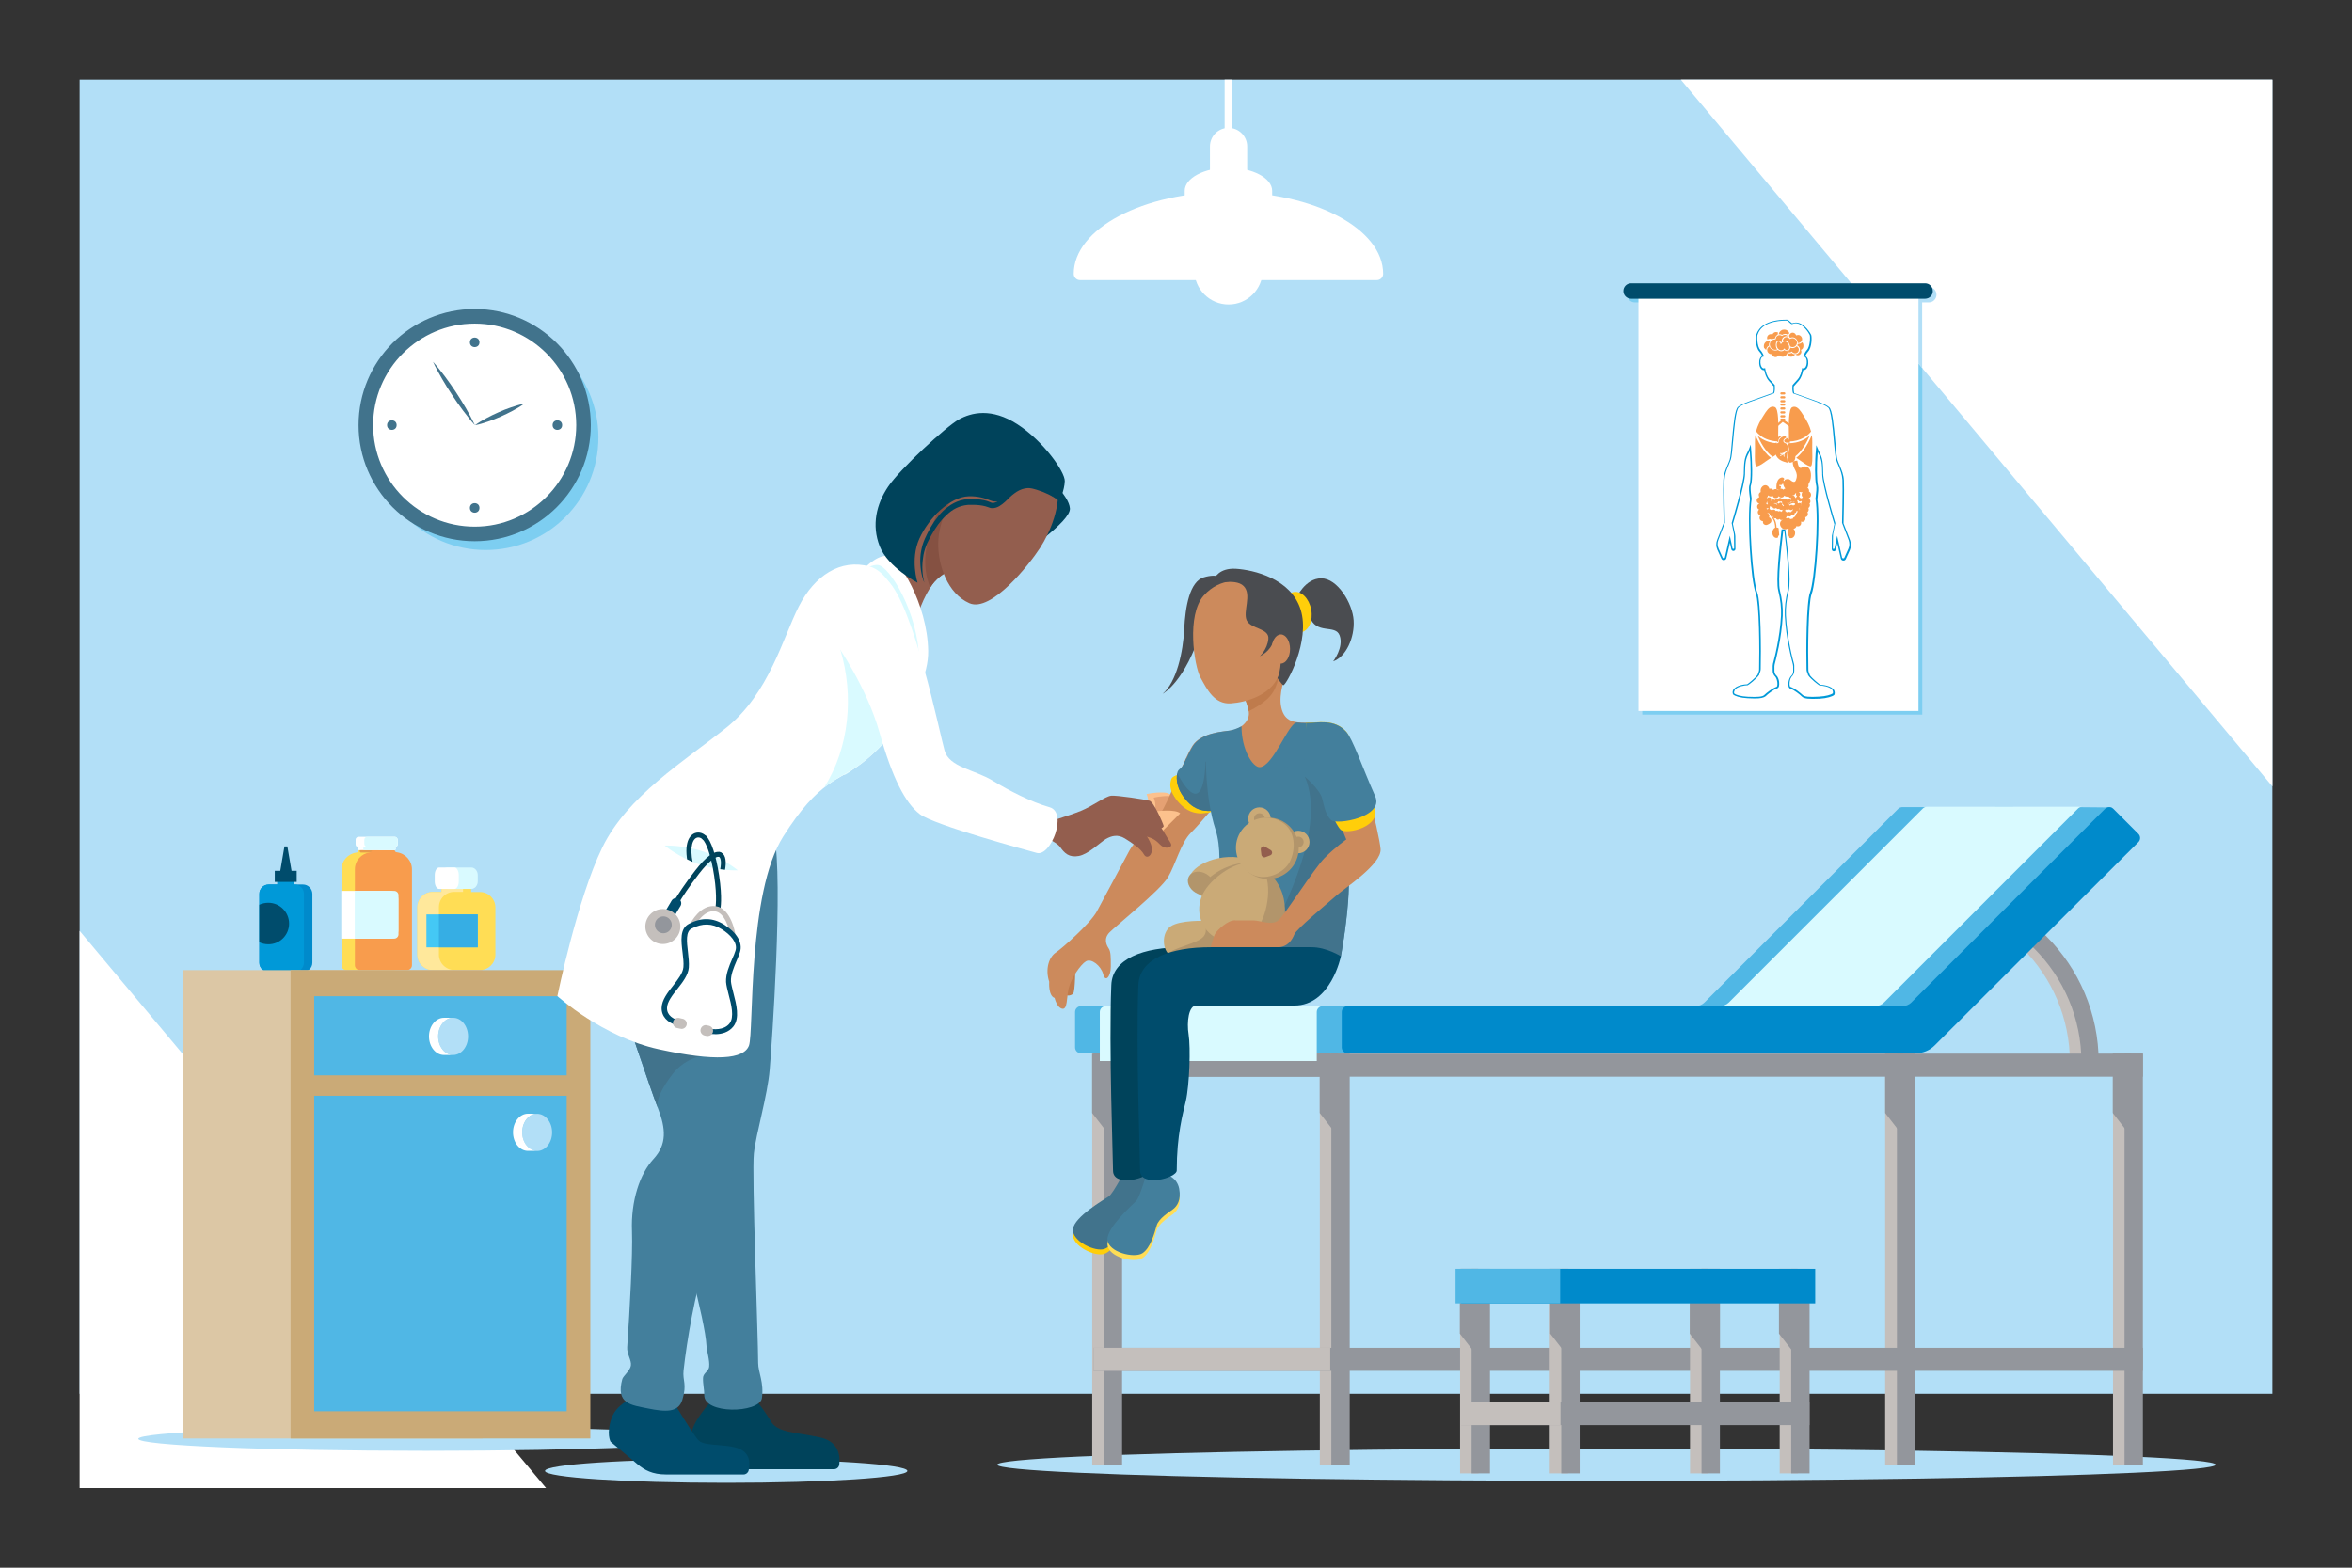 <?xml version="1.0" encoding="utf-8"?>
<!-- Generator: Adobe Illustrator 27.4.1, SVG Export Plug-In . SVG Version: 6.00 Build 0)  -->
<svg version="1.1" id="Calque_6" xmlns="http://www.w3.org/2000/svg" xmlns:xlink="http://www.w3.org/1999/xlink" x="0px" y="0px"
	 viewBox="0 0 1920 1280" style="enable-background:new 0 0 1920 1280;" xml:space="preserve">
<rect x="0" y="0" width="1920" height="1280" fill="#333333" stroke="none"/>
<style type="text/css">
	.st0{clip-path:url(#SVGID_00000156557750784067336470000008993617054555226807_);}
	.st1{fill:#B2DFF7;}
	.st2{fill:#FFFFFF;}
	.st3{fill:#7DCEF1;}
	.st4{fill:#41738C;}
	.st5{fill:#008ACB;}
	.st6{fill:#0099D8;}
	.st7{fill:#004C6C;}
	.st8{fill:#FFDD55;}
	.st9{fill:#E79A4D;}
	.st10{fill:#F89C4D;}
	.st11{fill:#D9FAFF;}
	.st12{fill:#FFE89B;}
	.st13{fill:#44C8F5;}
	.st14{fill:#36AEE4;}
	.st15{fill:#DCC7A5;}
	.st16{fill:#CAAA77;}
	.st17{fill:#50B7E5;}
	.st18{enable-background:new    ;}
	.st19{fill:#C4BFBC;}
	.st20{fill:#93969C;}
	.st21{fill:#FFCE0A;}
	.st22{fill:#00435B;}
	.st23{fill:#BF7B4C;}
	.st24{fill:#FCC18D;}
	.st25{fill:#E5A173;}
	.st26{fill:#CC8A5C;}
	.st27{fill:#437F9C;}
	.st28{fill:#B2956B;}
	.st29{fill:#935E4E;}
	.st30{fill:#4A4C50;}
	.st31{fill:#855142;}
	.st32{clip-path:url(#SVGID_00000061432561939676080850000002863410837591822222_);}
	.st33{opacity:0.6;}
</style>
<g>
	<defs>
		<rect id="SVGID_1_" x="65" y="65" width="1790" height="1150"/>
	</defs>
	<clipPath id="SVGID_00000048472679207938344300000012903788267088215694_">
		<use xlink:href="#SVGID_1_"  style="overflow:visible;"/>
	</clipPath>
	<g style="clip-path:url(#SVGID_00000048472679207938344300000012903788267088215694_);">
		<rect x="-18" y="-73" class="st1" width="1947" height="1211"/>
	</g>
	<g style="clip-path:url(#SVGID_00000048472679207938344300000012903788267088215694_);">
		<g>
			<rect x="999.7" y="-42" class="st2" width="6.3" height="218.4"/>
		</g>
		<g>
			<path class="st2" d="M1002.9,161.2L1002.9,161.2c-8.4,0-15.2-6.8-15.2-15.2v-26.4c0-8.4,6.8-15.2,15.2-15.2l0,0
				c8.4,0,15.2,6.8,15.2,15.2V146C1018.1,154.4,1011.3,161.2,1002.9,161.2z"/>
		</g>
		<g>
			<path class="st2" d="M967.1,160.2v-4.4c0-10.4,16-18.9,35.7-18.9h0c19.7,0,35.7,8.5,35.7,18.9v4.4H967.1z"/>
		</g>
		<g>
			<circle class="st2" cx="1002.9" cy="220.7" r="27.9"/>
		</g>
		<g>
			<path class="st2" d="M881.6,228.7c-2.8,0-5.1-2.3-5.1-5.1l0,0c0-36.9,56.6-66.8,126.3-66.8h0c69.8,0,126.3,29.9,126.3,66.8l0,0
				c0,2.8-2.3,5.1-5.1,5.1H881.6z"/>
		</g>
	</g>
	<g style="clip-path:url(#SVGID_00000048472679207938344300000012903788267088215694_);">
		<g>
			<polygon class="st2" points="532,1318 -504.8,79.2 -949,79.2 -949,630.2 -373.4,1318 			"/>
		</g>
	</g>
	<g style="clip-path:url(#SVGID_00000048472679207938344300000012903788267088215694_);">
		<g>
			<polygon class="st2" points="2798,687 1761.2,-551.8 1317,-551.8 1317,-0.8 1892.6,687 			"/>
		</g>
	</g>
	<g style="clip-path:url(#SVGID_00000048472679207938344300000012903788267088215694_);">
		<ellipse class="st1" cx="347.9" cy="1174.8" rx="235" ry="9.8"/>
	</g>
	<g style="clip-path:url(#SVGID_00000048472679207938344300000012903788267088215694_);">
		<g>
			<circle class="st3" cx="396.5" cy="357.1" r="92"/>
		</g>
		<g>
			<g>
				<circle class="st2" cx="387.5" cy="347.1" r="88.9"/>
			</g>
			<g>
				<path class="st4" d="M387.5,441.9c-52.3,0-94.8-42.5-94.8-94.8s42.5-94.8,94.8-94.8s94.8,42.5,94.8,94.8
					S439.7,441.9,387.5,441.9z M387.5,264.2c-45.7,0-82.9,37.2-82.9,82.9s37.2,82.9,82.9,82.9s82.9-37.2,82.9-82.9
					S433.2,264.2,387.5,264.2z"/>
			</g>
		</g>
		<g>
			<g>
				<g>
					<circle class="st4" cx="319.9" cy="347.1" r="3.9"/>
				</g>
				<g>
					<circle class="st4" cx="455" cy="347.1" r="3.9"/>
				</g>
			</g>
			<g>
				<g>
					<circle class="st4" cx="387.5" cy="279.5" r="3.9"/>
				</g>
				<g>
					<circle class="st4" cx="387.5" cy="414.7" r="3.9"/>
				</g>
			</g>
		</g>
		<g>
			<path class="st4" d="M387.7,347.2c-3.5-3.9-6.7-8-9.8-12.1c-3.1-4.2-6.1-8.4-8.9-12.7c-2.9-4.3-5.6-8.7-8.2-13.2
				c-2.6-4.5-5.1-9-7.3-13.8c3.5,3.9,6.7,8,9.8,12.1c3.1,4.2,6.1,8.4,8.9,12.7c2.8,4.3,5.6,8.7,8.2,13.2
				C383,337.9,385.5,342.5,387.7,347.2z"/>
		</g>
		<g>
			<path class="st4" d="M387.7,347.2c3-2.2,6.2-4.1,9.4-5.8c3.2-1.7,6.5-3.3,9.9-4.8c3.3-1.5,6.7-2.8,10.2-4c3.5-1.2,7-2.3,10.7-3
				c-3,2.2-6.2,4.1-9.4,5.8c-3.2,1.7-6.5,3.3-9.9,4.8c-3.3,1.5-6.7,2.8-10.2,4C394.9,345.4,391.4,346.5,387.7,347.2z"/>
		</g>
	</g>
	<g style="clip-path:url(#SVGID_00000048472679207938344300000012903788267088215694_);">
		<g>
			<g>
				<g>
					<path class="st5" d="M247.4,722.2h-7.1V718h-13.9v4.2h-7.1c-4.2,0-7.6,3.4-7.6,7.6V786c0,4.2,3.4,7.6,7.6,7.6h28.1
						c4.2,0,7.6-3.4,7.6-7.6v-56.3C254.9,725.6,251.5,722.2,247.4,722.2z"/>
				</g>
				<g>
					<path class="st6" d="M240.5,722.2h-0.2V718h-13.9v4.2h-7.1c-4.2,0-7.6,3.4-7.6,7.6V786c0,4.2,3.4,7.6,7.6,7.6h21.2
						c4.2,0,7.6-3.4,7.6-7.6v-56.3C248.1,725.6,244.7,722.2,240.5,722.2z"/>
				</g>
				<g>
					<polygon class="st7" points="238,711 234.6,691.1 232.2,691.1 228.8,711 224.3,711 224.3,720.1 242.2,720.1 242.2,711 					"/>
				</g>
			</g>
			<g>
				<g>
					<path class="st7" d="M236,754.1c0-9.4-7.6-17-17-17c-2.6,0-5.1,0.6-7.3,1.6v30.7c2.2,1,4.7,1.6,7.3,1.6
						C228.4,771.1,236,763.5,236,754.1z"/>
				</g>
			</g>
		</g>
		<g>
			<g>
				<g>
					<g>
						<path class="st8" d="M321.5,700.3h-2.1v-6.2h-26.6l0,0c0,1-0.8,1.9-1.8,2c-6.9,0.9-12.2,6.7-12.2,13.8v78.2
							c0,2.3,1.8,4.1,4.1,4.1h38.4c2.3,0,4.1-1.8,4.1-4.1v-44.3v-33.9C325.3,706.2,323.8,702.8,321.5,700.3z"/>
					</g>
					<g>
						<path class="st9" d="M308.6,696.1h-13.8c-0.7,0-1.2-0.5-1.2-1.2s0.5-1.2,1.2-1.2h13.8c0.7,0,1.2,0.5,1.2,1.2
							S309.3,696.1,308.6,696.1z"/>
					</g>
					<g>
						<path class="st10" d="M322.2,694.1L322.2,694.1l-18.5-0.1l0,0c0,1-0.8,1.9-1.8,2c-6.9,0.9-12.2,6.7-12.2,13.8v33.9v44.3
							c0,2.3,1.8,4.1,4.1,4.1h38.4c2.3,0,4.1-1.8,4.1-4.1v-44.3h0v-33.9c0-7.1-5.4-13-12.3-13.9C323,695.9,322.2,695.1,322.2,694.1z
							"/>
					</g>
				</g>
				<g>
					<g>
						<path class="st2" d="M322.2,691.6h-29.5c-0.5,0-0.8,0.4-0.8,0.8v0.9c0,0.5,0.4,0.8,0.8,0.8h29.5c0.5,0,0.8-0.4,0.8-0.8v-0.9
							C323,691.9,322.7,691.6,322.2,691.6z"/>
					</g>
					<g>
						<path class="st11" d="M322.2,691.6h-24.8c-0.5,0-0.8,0.4-0.8,0.8v0.9c0,0.5,0.4,0.8,0.8,0.8h24.8c0.5,0,0.8-0.4,0.8-0.8v-0.9
							C323,691.9,322.7,691.6,322.2,691.6z"/>
					</g>
					<g>
						<g>
							<path class="st11" d="M322.2,683.7h-29.4c-1.4,0-2.5,1.1-2.5,2.5v3.3c0,1.4,1.1,2.5,2.5,2.5h29.4c1.4,0,2.5-1.1,2.5-2.5v-3.3
								C324.6,684.8,323.5,683.7,322.2,683.7z"/>
						</g>
						<g>
							<path class="st2" d="M322.2,683.2h-29.4c-1.4,0-2.5,1.1-2.5,2.5v3.3c0,1.4,1.1,2.5,2.5,2.5h29.4c1.4,0,2.5-1.1,2.5-2.5v-3.3
								C324.6,684.3,323.5,683.2,322.2,683.2z"/>
						</g>
						<g>
							<path class="st11" d="M322.2,683.2h-22.3c-1.4,0-2.5,1.1-2.5,2.5v3.3c0,1.4,1.1,2.5,2.5,2.5h22.3c1.4,0,2.5-1.1,2.5-2.5v-3.3
								C324.6,684.3,323.5,683.2,322.2,683.2z"/>
						</g>
					</g>
				</g>
			</g>
			<g>
				<g>
					<path class="st2" d="M318.3,766.4h-39.7v-39h39.7c3.8,0,6.8,3,6.8,6.8v25.4C325.1,763.3,322.1,766.4,318.3,766.4z"/>
				</g>
				<g>
					<path class="st11" d="M321.8,766.4h-32.2v-39h32.2c1.9,0,3.5,1.6,3.5,3.5v32C325.3,764.8,323.7,766.4,321.8,766.4z"/>
				</g>
			</g>
		</g>
		<g>
			<g>
				<g>
					<path class="st8" d="M391.8,728.3h-7.2V716h-24.2v12.3h-7.2c-6.9,0-12.5,5.6-12.5,12.5v38.7c0,6.9,5.6,12.5,12.5,12.5h38.7
						c6.9,0,12.5-5.6,12.5-12.5v-38.7C404.3,733.9,398.7,728.3,391.8,728.3z"/>
				</g>
				<g>
					<g>
						<path class="st12" d="M358.3,779.4v-38.7c0-6.9,5.6-12.5,12.5-12.5h7.2V716h-17.6v12.3h-7.2c-6.9,0-12.5,5.6-12.5,12.5v38.7
							c0,6.9,5.6,12.5,12.5,12.5h17.6C363.9,791.9,358.3,786.3,358.3,779.4z"/>
					</g>
				</g>
				<g>
					<path class="st11" d="M390,719.6c0,3.4-2.4,6.2-5.3,6.2h-19.2c-2.9,0-5.3-2.8-5.3-6.2v-5.1c0-3.4,2.4-6.2,5.3-6.2h19.2
						c2.9,0,5.3,2.8,5.3,6.2V719.6z"/>
				</g>
				<g>
					<path class="st2" d="M374.5,719.6c0,3.4-1.6,6.2-3.5,6.2h-12.6c-1.9,0-3.5-2.8-3.5-6.2v-5.1c0-3.4,1.6-6.2,3.5-6.2H371
						c1.9,0,3.5,2.8,3.5,6.2V719.6z"/>
				</g>
				<g>
					<rect x="348.1" y="746.6" class="st13" width="41.9" height="26.9"/>
				</g>
				<g>
					<rect x="358.3" y="746.6" class="st14" width="31.7" height="26.9"/>
				</g>
			</g>
		</g>
		<g>
			<rect x="149.1" y="792.1" class="st15" width="244.7" height="382.4"/>
		</g>
		<g>
			<rect x="237.2" y="792.1" class="st16" width="244.7" height="382.4"/>
		</g>
		<g>
			<rect x="256.5" y="813.4" class="st17" width="206.1" height="64.6"/>
		</g>
		<g>
			<g class="st18">
				<g>
					<g>
						<path class="st1" d="M369.9,831c-6.7,0-12.2,6.8-12.2,15.2c0,8.4,5.5,15.2,12.2,15.2c6.7,0,12.2-6.8,12.2-15.2
							C382.1,837.8,376.7,831,369.9,831z"/>
					</g>
				</g>
				<g>
					<g>
						<path class="st2" d="M362.4,861.4h7.5c-6.7,0-12.2-6.8-12.2-15.2c0-8.4,5.5-15.2,12.2-15.2h-7.5c-6.7,0-12.2,6.8-12.2,15.2
							C350.2,854.6,355.7,861.4,362.4,861.4z"/>
					</g>
				</g>
			</g>
		</g>
		<g>
			<rect x="256.5" y="894.7" class="st17" width="206.1" height="257.6"/>
		</g>
		<g>
			<g class="st18">
				<g>
					<g>
						<path class="st1" d="M438.5,909.4c-6.7,0-12.2,6.8-12.2,15.2c0,8.4,5.5,15.2,12.2,15.2c6.7,0,12.2-6.8,12.2-15.2
							C450.7,916.2,445.2,909.4,438.5,909.4z"/>
					</g>
				</g>
				<g>
					<g>
						<path class="st2" d="M431,939.7h7.5c-6.7,0-12.2-6.8-12.2-15.2c0-8.4,5.5-15.2,12.2-15.2H431c-6.7,0-12.2,6.8-12.2,15.2
							C418.8,932.9,424.2,939.7,431,939.7z"/>
					</g>
				</g>
			</g>
		</g>
	</g>
	<g style="clip-path:url(#SVGID_00000048472679207938344300000012903788267088215694_);">
		<ellipse class="st1" cx="1311.4" cy="1195.9" rx="497.3" ry="13.2"/>
	</g>
	<g style="clip-path:url(#SVGID_00000048472679207938344300000012903788267088215694_);">
		<ellipse class="st1" cx="592.8" cy="1201" rx="147.9" ry="9.7"/>
	</g>
	<g style="clip-path:url(#SVGID_00000048472679207938344300000012903788267088215694_);">
		<g>
			<rect x="1724.9" y="860.3" class="st19" width="15" height="335.9"/>
		</g>
		<g>
			<rect x="1734.3" y="860.3" class="st20" width="15" height="335.9"/>
		</g>
		<g>
			<rect x="1538.9" y="860.3" class="st19" width="15" height="335.9"/>
		</g>
		<g>
			<rect x="1548.5" y="860.3" class="st20" width="15" height="335.9"/>
		</g>
		<g>
			<polygon class="st20" points="1538.9,908.7 1553.9,928.1 1553.9,860.3 1538.9,860.3 			"/>
		</g>
		<g>
			<polygon class="st20" points="1724.7,908.7 1739.7,928.1 1739.7,860.3 1724.7,860.3 			"/>
		</g>
		<g>
			<rect x="1077.4" y="860.3" class="st19" width="15" height="335.9"/>
		</g>
		<g>
			<polygon class="st20" points="1077.3,908.7 1092.3,928.1 1092.3,860.3 1077.3,860.3 			"/>
		</g>
		<g>
			<rect x="1086.8" y="860.3" class="st20" width="15" height="335.9"/>
		</g>
		<g>
			<rect x="891.6" y="860.3" class="st19" width="15" height="335.9"/>
		</g>
		<g>
			<polygon class="st20" points="891.5,908.7 906.5,928.1 906.5,860.3 891.5,860.3 			"/>
		</g>
		<g>
			<rect x="901" y="860.3" class="st20" width="15" height="335.9"/>
		</g>
		<g>
			<polygon class="st20" points="901,918.3 916,937.7 916,860.3 901,860.3 			"/>
		</g>
		<g>
			<path class="st19" d="M1703.8,867.3h-14.1c0-72.4-58.9-131.4-131.4-131.4v-14.1C1638.5,721.9,1703.8,787.1,1703.8,867.3z"/>
		</g>
		<g>
			<path class="st20" d="M1713.2,867.3h-14.1c0-72.4-58.9-131.4-131.4-131.4v-14.1C1647.9,721.9,1713.2,787.1,1713.2,867.3z"/>
		</g>
		<g>
			<g>
				<rect x="892.6" y="860.3" class="st20" width="856.7" height="18.8"/>
			</g>
			<g>
				<rect x="892.6" y="860.3" class="st20" width="193.3" height="18.8"/>
			</g>
		</g>
		<g>
			<g>
				<rect x="892.6" y="1100.5" class="st20" width="856.7" height="18.8"/>
			</g>
			<g>
				<rect x="892.6" y="1100.5" class="st19" width="193.3" height="18.8"/>
			</g>
		</g>
		<g>
			<path class="st17" d="M1109.2,860H882.4c-2.7,0-4.8-2.2-4.8-4.8v-28.9c0-2.7,2.2-4.8,4.8-4.8h226.9c2.7,0,4.8,2.2,4.8,4.8v28.9
				C1114,857.9,1111.9,860,1109.2,860z"/>
		</g>
		<g>
			<g>
				<path class="st11" d="M1026.3,866.3v-40c0-2.7,2.2-4.8,4.8-4.8H902.6c-2.7,0-4.8,2.2-4.8,4.8v40H1026.3z"/>
			</g>
		</g>
		<g>
			<g>
				<path class="st11" d="M1074.9,866.3v-40c0-2.7,2.2-4.8,4.8-4.8H951.2c-2.7,0-4.8,2.2-4.8,4.8v40H1074.9z"/>
			</g>
		</g>
		<g>
			<path class="st17" d="M1724,659.5c-0.9-0.9-169.8-0.5-171.1-0.5c-1.2,0-2.5,0.5-3.4,1.4l-158.1,158.1c-1.9,1.9-4.6,3-7.3,3h184.1
				L1724,659.5z"/>
		</g>
		<g>
			<g>
				<path class="st11" d="M1696.4,660.1c0.9-0.9,2.2-1.4,3.4-1.4c0.2,0-125.9,0-126.7,0c-1.2,0-2.5,0.5-3.4,1.4l-158.4,158.4
					c-1.9,1.9-4.6,3-7.3,3h126.7c2.7,0,5.4-1.1,7.3-3L1696.4,660.1z"/>
			</g>
		</g>
		<g>
			<path class="st5" d="M1745.6,680.8l-20.4-20.4c-1.9-1.9-4.9-1.9-6.8,0l-158.1,158.1c-1.9,1.9-4.6,3-7.3,3h-452.9
				c-2.7,0-4.8,2.2-4.8,4.8v28.9c0,2.7,2.2,4.8,4.8,4.8h463.6c5.9,0,11.6-2.3,15.7-6.5l166.2-165.9
				C1747.5,685.7,1747.5,682.7,1745.6,680.8z"/>
		</g>
	</g>
	<g style="clip-path:url(#SVGID_00000048472679207938344300000012903788267088215694_);">
		<g>
			<path class="st21" d="M933.1,964.3c0.8,0.2,8.5,4.3,8.4,13.6c-0.2,9.4-4.4,13.6-8.2,15.4s-13,5.1-15.7,10.5
				c-2.8,5.4-8.5,17.1-15.9,19.9c-7.4,2.8-26.9-6.2-25.8-16.2c1.1-10,25.3-24,29.2-26.6c3.9-2.6,15.3-25.1,15.3-25.1L933.1,964.3z"
				/>
		</g>
		<g>
			<path class="st4" d="M933.1,960.3c0.8,0.2,8.5,4.3,8.4,13.6c-0.2,9.4-4.4,13.6-8.2,15.4s-13,5.1-15.7,10.5
				c-2.8,5.4-8.5,17.1-15.9,19.9c-7.4,2.8-26.9-6.2-25.8-16.2c1.1-10,25.3-24,29.2-26.6c3.9-2.6,15.3-25.1,15.3-25.1L933.1,960.3z"
				/>
		</g>
		<g>
			<path class="st22" d="M966.2,773.4c33,0,75.8,0,82.4,0c12.3,0,22.9,4.4,22.9,4.4s-16.7,43.2-37,43.2c-20.3,0-74,0-80.1,0
				c-6.2,0-7.9,13.2-6.2,23.8c1.8,10.6,0.9,44.9,0,55.5s-9.7,26.4-9.7,55.5c0,6.2-29.9,14.1-29.9,0c0-9.9-3.5-100.4-1.4-151.5
				C908,782.8,933.1,773.4,966.2,773.4z"/>
		</g>
		<g>
			<path class="st23" d="M877.8,788.4c0,0,0,21.1-1.8,22.9s-6.2,2.6-7-0.9c-0.9-3.5,4.4-22,4.4-22H877.8z"/>
		</g>
		<g>
			<path class="st24" d="M931.9,674.4c0,0,8.8-15.6,4.1-26c0,0,6.1-1.7,14.1-1.3c8,0.4,8.2,6.7,8.2,6.7l-17.4,21.7L931.9,674.4z"/>
		</g>
		<g>
			<path class="st25" d="M937.7,677.3c0,0,8.8-15.6,4.1-26c0,0,6.1-1.7,14.1-1.3c8,0.4,8.2,6.7,8.2,6.7l-17.4,21.7L937.7,677.3z"/>
		</g>
		<g>
			<path class="st26" d="M1084.8,651l-8.8,1.8l-79.3-0.9c0,0-16.7,20.3-24.7,28.2c-7.9,7.9-12.3,25.5-18.5,36.1
				c-6.2,10.6-42.3,39.6-47.6,44.9c-5.3,5.3-2.6,10.6-0.9,13.2c1.8,2.6,1.8,7,1.8,15c0,7.9-4.4,13.2-6.2,6.2
				c-1.8-7-9.7-13.2-14.1-10.6c-4.4,2.6-12.3,14.1-14.1,22c-1.8,7.9-0.9,17.6-5.3,16.7c-4.4-0.9-6.2-8.8-6.2-8.8
				c-5.3-1.8-4.4-13.2-4.4-13.2c-3.5-10.6,0-20.3,5.3-23.8c5.3-3.5,28.2-23.8,33.5-33.5c5.3-9.7,21.1-39.6,26.4-49.3
				c5.3-9.7,19.4-22.9,25.5-30.8c6.2-7.9,19.4-44.9,26.4-55.5c7-10.6,25.6-11.4,31.8-12.3c6.2-0.9,15.6-7,13.9-15.9
				c-1.8-8.8-5.9-16.6-5.9-16.6l30.7-22.2l5.4,9.7c0,0-6.2,15-3.5,26.4c2.6,11.4,10.5,12.3,20.2,12.3c9.7,0,22.9-2.6,32.6,7.9"/>
		</g>
		<g>
			<path class="st23" d="M1044.9,543.7l-31.4,20.3c0,0,4.1,7.8,5.9,16.6c0,0,14.4-6.4,19.9-15.6
				C1044.9,555.7,1044.9,543.7,1044.9,543.7z"/>
		</g>
		<g>
			<path class="st27" d="M1118.4,653.3c-6.1-23.4-14.1-49.2-19.6-55.1c-9.7-10.6-22.9-7.9-32.6-7.9c-2.5,0-5.1-0.1-7.5-0.4
				c-6.8,0-19.2,35.8-30.3,36.5c-5.5,0.3-15-14.1-14.9-33.4c-3.5,1.9-7.3,3.1-9.7,3.5c-6.2,0.9-22.9,1.8-29.9,12.3
				c-4.2,6.4-10.7,22.3-16.5,35.7c-3.9,8.9,24.9,23.6,29.6,18.2c6.1-7.1,9.9-10.8,9.9-10.8l74-15l14.1,14.1l4.9,11.8
				C1089.6,662.9,1123.1,671.3,1118.4,653.3z"/>
		</g>
		<g>
			<path class="st21" d="M993.2,661.3c0,0-15.9,8.2-28.2-3.3c-12.3-11.4-9.7-19.4-8.8-22c0.9-2.6,6.6-3.7,6.6-3.7s0,14.2,8.3,22.1
				C979.4,662.4,993.2,661.3,993.2,661.3z"/>
		</g>
		<g>
			<path class="st27" d="M990.5,661.8c0,0-12,2.8-21.2-7.4c-9.2-10.1-9.2-18.5-8.3-23.1c0.9-4.6,3.7-1.8,7.4-12
				C969.9,615.2,990.5,661.8,990.5,661.8z"/>
		</g>
		<g>
			<path class="st4" d="M990.5,661.8c0,0-12,2.8-21.2-7.4c-9.2-10.1-9.2-18.5-8.3-23.1c2.8,5.5,21.2,39.7,23.1-9.2
				C985.6,617.9,990.5,661.8,990.5,661.8z"/>
		</g>
		<g>
			<path class="st27" d="M984.4,616.7c0,0-0.9,33.5,7.9,60.8c8.8,27.3-3.5,75.7-3.5,75.7l57.2,29.1l48.6-1.4c0,0,4.3-22.4,6-46.2
				c1.8-23.8-0.9-88.9-0.9-88.9l-20.3-32.6l-45.8,20.3l-33.5-7.9L984.4,616.7z"/>
		</g>
		<g>
			<path class="st4" d="M1065.2,634.1c19.4,45.2-24,119.9-35.1,143c-11.1,23.1,64.4,3.7,64.4,3.7s4.3-22.4,6-46.2
				c1.8-23.8-0.9-88.9-0.9-88.9l-20.3-32.6C1079.5,613.2,1070.8,605.5,1065.2,634.1z"/>
		</g>
		<g>
			<g>
				<path class="st16" d="M983.9,751.9c0,0-20.3-0.9-28.2,4.4c-7.9,5.3-7,20.3,0,23.8c7,3.5,44-3.5,44-3.5l-5.3-24.7H983.9z"/>
			</g>
			<g>
				<path class="st28" d="M982.2,752.2c0,0,6,9.1-1.9,14.4c-7.9,5.3-31.6,9.9-24.5,13.4c7,3.5,44-3.5,44-3.5l-5.3-24.7L982.2,752.2z
					"/>
			</g>
			<g>
				<path class="st16" d="M1045.9,758.2c-6.8,11.3-22.2-0.6-42.6-12.9c-20.4-12.3-38.1-20.4-31.2-31.7c6.8-11.3,34.8-20.3,55.2-8
					C1047.6,717.9,1052.7,746.9,1045.9,758.2z"/>
			</g>
			<g>
				<path class="st28" d="M1043.5,762.8c-6.2,10.3-25.9-8.8-40-17.3c-14.1-8.5-26.5-13.7-20.3-24c6.2-10.3,31.8-22.7,45.9-14.2
					C1055.8,725.4,1049.7,752.5,1043.5,762.8z"/>
			</g>
			<g>
				<g>
					
						<ellipse transform="matrix(0.517 -0.856 0.856 0.517 -144.005 1187.611)" class="st28" cx="980.5" cy="721.4" rx="8.8" ry="11.4"/>
				</g>
				<g>
					
						<ellipse transform="matrix(0.517 -0.856 0.856 0.517 -145.868 1250.075)" class="st28" cx="1034.9" cy="754.3" rx="8.8" ry="11.4"/>
				</g>
			</g>
			<g>
				<path class="st16" d="M1028.3,755c-7.9,13.1-24.4,17.6-36.9,10c-12.5-7.5-16.2-24.3-8.3-37.3c7.9-13.1,31.3-28.9,43.8-21.4
					C1039.3,713.8,1036.2,741.9,1028.3,755z"/>
			</g>
			<g>
				<g>
					<g>
						<g>
							<circle class="st16" cx="1028.1" cy="668.4" r="9.2"/>
						</g>
						<g>
							<circle class="st28" cx="1028.1" cy="668.4" r="4.4"/>
						</g>
					</g>
					<g>
						<g>
							<circle class="st16" cx="1059.8" cy="687.5" r="9.2"/>
						</g>
						<g>
							<circle class="st28" cx="1059.8" cy="687.5" r="4.4"/>
						</g>
					</g>
				</g>
				<g>
					<circle class="st28" cx="1035.1" cy="692.6" r="25.1"/>
				</g>
				<g>
					<path class="st16" d="M1053,703.4c-4.8,9.6-20.5,16.9-32.2,9.9c-11.6-7-15.4-22.2-8.3-33.8c7-11.6,22.2-15.4,33.8-8.3
						C1058,678.1,1057.8,693.8,1053,703.4z"/>
				</g>
				<g>
					<path class="st29" d="M1029.7,697.9l-0.5-4.2c-0.2-2,1.9-3.4,3.6-2.3l4.5,2.7c1.7,1,1.5,3.6-0.4,4.3l-4,1.5
						C1031.5,700.4,1029.9,699.4,1029.7,697.9z"/>
				</g>
			</g>
		</g>
		<g>
			<path class="st26" d="M1098.8,598.2c9.7,10.6,27.3,82.8,28.2,95.1c0.9,12.3-29.1,31.7-36.1,37.9c-7,6.2-32.6,27.3-34.3,31.7
				c-1.8,4.4-5.3,10.6-14.1,10.6s-34.3,0-34.3,0v-22c0,0,9.7,0,15,0c5.3,0,15,4.4,20.3,0s29.1-42.3,37.9-51.1
				c8.8-8.8,17.6-15,17.6-15l-14.1-34.3"/>
		</g>
		<g>
			<path class="st21" d="M1070.7,636.9c0,0,10.6,7.9,12.3,15c1.8,7,7,21.1,11.4,25.5c4.4,4.4,34.8-2.4,27.3-19.4
				c-10.6-23.8-17.4-54.8-22.9-60.8c-9.7-10.6-22.9-7-32.6-7L1070.7,636.9z"/>
		</g>
		<g>
			<path class="st27" d="M1065.2,634.1c0,0,12.4,10.7,14.1,17.8c1.8,7,2.8,13.2,7.2,17.6c4.4,4.4,43.7-2.4,36.1-19.4
				c-10.6-23.8-18.3-46.9-23.8-52.8c-9.7-10.6-22.9-7-32.6-7L1065.2,634.1z"/>
		</g>
		<g>
			<path class="st26" d="M1008.1,751.4c-6.2,0-14.1,7.9-15.9,10.6c-1.8,2.6-4.4,13.2-4.4,13.2l25.5,7.9v-26.4L1008.1,751.4z"/>
		</g>
		<g>
			<path class="st8" d="M951.7,962.9c0.8,0,9.2,2.5,10.9,11.7s-1.7,14.2-5,16.7c-3.3,2.5-11.7,7.5-13.4,13.4s-5,18.4-11.7,22.6
				s-27.6-0.8-28.4-10.9c-0.8-10,20.1-28.4,23.4-31.8c3.3-3.3,10-27.6,10-27.6L951.7,962.9z"/>
		</g>
		<g>
			<path class="st27" d="M951.7,958.9c0.8,0,9.2,2.5,10.9,11.7s-1.7,14.2-5,16.7c-3.3,2.5-11.7,7.5-13.4,13.4s-5,18.4-11.7,22.6
				c-6.7,4.2-27.6-0.8-28.4-10.9c-0.8-10,20.1-28.4,23.4-31.8c3.3-3.3,10-27.6,10-27.6L951.7,958.9z"/>
		</g>
		<g>
			<path class="st7" d="M988.3,773.4c33,0,75.8,0,82.4,0c12.3,0,23.9,7.4,23.9,7.4s-8.1,40.2-38,40.2c-20.3,0-74,0-80.1,0
				s-7.9,13.2-6.2,23.8C972,855.3,971,886,968,899c-2.4,10.3-7.4,27.7-7.4,56.7c0,6.2-29.9,14.1-29.9,0c0-9.9-3.5-100.4-1.4-151.5
				C930.2,782.8,955.3,773.4,988.3,773.4z"/>
		</g>
		<g>
			<path class="st30" d="M1058.3,488.1c0,0,7-15.9,20.3-15.9c13.2,0,25.5,20.3,26.4,34.3s-6.2,29.9-16.7,33.5c0,0,8.8-11.4,5.3-21.1
				c-3.5-9.7-19.4,0-24.7-15.9C1063.6,487.2,1058.3,488.1,1058.3,488.1z"/>
		</g>
		<g>
			
				<ellipse transform="matrix(0.983 -0.183 0.183 0.983 -73.594 202.351)" class="st21" cx="1059.3" cy="499.8" rx="11.4" ry="16.7"/>
		</g>
		<g>
			<path class="st30" d="M991.4,472.3c0,0,3.5-8.8,17.6-7.9s44.9,7.9,52.8,33.5c7.9,25.5-11.4,60.8-14.1,61.6
				S991.4,472.3,991.4,472.3z"/>
		</g>
		<g>
			<path class="st30" d="M1000.2,472.3c0,0-6.2-4.4-17.6-0.9c-11.4,3.5-15,23.8-15.9,42.3c-0.9,18.5-6.2,43.2-17.6,52.8
				c0,0,18.5-9.7,31.7-52.8C994,470.5,1000.2,472.3,1000.2,472.3z"/>
		</g>
		<g>
			<path class="st26" d="M1014.3,474.9c0,0-17.6-4.4-31.7,11.4c-14.1,15.9-7.9,57.2-2.6,66.9c5.3,9.7,11.4,22,24.7,21.1
				s32.6-7,38.7-22s-0.9-66.9-0.9-66.9L1014.3,474.9z"/>
		</g>
		<g>
			<path class="st30" d="M987.9,477.6c0,0,20.3-6.2,27.3,0.9c7,7-0.9,21.1,2.6,28.2c3.5,7,18.5,6.2,17.6,15c-0.9,8.8-7,14.1-7,14.1
				s8.8-3.5,11.4-13.2l11.4,21.1l6.2-15.9l-5.3-37l-12.3-11.4l-22-7.9l-29.9,2.6V477.6z"/>
		</g>
		<g>
			<ellipse class="st26" cx="1045.6" cy="529.9" rx="7.5" ry="11.9"/>
		</g>
		<g>
			<path class="st4" d="M986.8,612"/>
		</g>
	</g>
	<g style="clip-path:url(#SVGID_00000048472679207938344300000012903788267088215694_);">
		<g>
			<rect x="1452.8" y="1036" class="st19" width="15" height="167"/>
		</g>
		<g>
			<rect x="1462.2" y="1036" class="st20" width="15" height="167"/>
		</g>
		<g>
			<rect x="1379.6" y="1036" class="st19" width="15" height="167"/>
		</g>
		<g>
			<rect x="1389" y="1036" class="st20" width="15" height="167"/>
		</g>
		<g>
			<polygon class="st20" points="1389,1088.9 1404,1108.2 1404,1036 1389,1036 			"/>
		</g>
		<g>
			<rect x="1265.1" y="1036" class="st19" width="15" height="167"/>
		</g>
		<g>
			<rect x="1274.5" y="1036" class="st20" width="15" height="167"/>
		</g>
		<g>
			<rect x="1191.9" y="1036" class="st19" width="15" height="167"/>
		</g>
		<g>
			<rect x="1201.3" y="1036" class="st20" width="15" height="167"/>
		</g>
		<g>
			<polygon class="st20" points="1191.7,1088.9 1206.7,1108.2 1206.7,1036 1191.7,1036 			"/>
		</g>
		<g>
			<polygon class="st20" points="1265.5,1088.9 1280.5,1108.2 1280.5,1036 1265.5,1036 			"/>
		</g>
		<g>
			<polygon class="st20" points="1379.4,1088.9 1394.4,1108.2 1394.4,1036 1379.4,1036 			"/>
		</g>
		<g>
			<polygon class="st20" points="1452.2,1088.9 1467.2,1108.2 1467.2,1036 1452.2,1036 			"/>
		</g>
		<g>
			<g>
				<rect x="1192.8" y="1036" class="st5" width="289" height="28.2"/>
			</g>
			<g>
				<rect x="1188.2" y="1036" class="st17" width="85.4" height="28.2"/>
			</g>
		</g>
		<g>
			<g>
				<rect x="1192.8" y="1144.8" class="st20" width="284.3" height="18.8"/>
			</g>
			<g>
				<rect x="1192.5" y="1144.8" class="st19" width="81.4" height="18.8"/>
			</g>
		</g>
	</g>
	<g style="clip-path:url(#SVGID_00000048472679207938344300000012903788267088215694_);">
		<path class="st24" d="M940.2,666.7l4.7-4.4c0,0,14.8-1.8,18.5,1.8l-14.8,14.8l-9.2-6.5L940.2,666.7z"/>
	</g>
	<g style="clip-path:url(#SVGID_00000048472679207938344300000012903788267088215694_);">
		<g>
			<path class="st22" d="M592.5,1132.3c0,0-28.6,24.9-28.6,41.5c0,16.6,0,25.8,0,25.8h117c2.1,0,3.9-1.6,4.2-3.7
				c0.8-6.3,0.2-18.7-15.5-22.2c-21.2-4.6-35.1-3.7-40.7-13.8s-23.9-32-23.9-32L592.5,1132.3z"/>
		</g>
		<g>
			<path class="st27" d="M554.6,1002.7c0,0,21.2,75.6,22.1,95.9c0.2,4.5,2.8,12,2.2,17.4c-0.4,3.7-4.9,5.2-5,9
				c-0.2,4.9,1.1,9.8,1,14c-0.3,15.9,44.1,14.9,47,3c2-13-3-21.6-3-29c0-20.3-5.3-154.6-3.5-171.2c1.8-16.6,11.1-47,12.9-68.3
				c1.8-21.2,11.1-153.1,3.7-191.9s20.3-89.5,20.3-89.5l-108.9,40.6l-20.3,178l45.2,110.7L554.6,1002.7z"/>
		</g>
		<g>
			<path class="st7" d="M521.4,1139.2c0,0-17.5,5.5-22.1,18.5c-4.6,12.9-0.9,19.4-0.9,19.4s16.6,13.8,22.1,18.5
				c5.5,4.6,12,8.3,23.1,8.3h63.4c1.9,0,3.6-1.3,4.1-3.2c1-4.2,1.7-11.7-4.7-16.2c-9.2-6.5-30.4-2.8-36-8.3
				c-5.5-5.5-30.4-48-30.4-48L521.4,1139.2z"/>
		</g>
		<g>
			<path class="st27" d="M508.5,821.9c0,0,22.1,66.4,28.6,83s7.4,29.5-3.7,41.5c-11.1,12-18.5,34.1-17.5,59
				c0.7,18.4-1.8,63.8-3.9,94.6c-0.4,5.6,3.7,10.6,3,15c-0.6,4.1-6.3,8.5-7,11c-5.5,20.3,7.2,21.2,21,24s24.7,3.7,28-7
				c4-13,0.1-15.5,1-24c2.6-24,9.7-64.8,17.8-88.6c11.1-32.3,23.1-75.6,24.9-84c1.8-8.3,6.5-25.8,1.8-50.7
				c-4.6-24.9-17.5-109.8-17.5-109.8L508.5,821.9z"/>
		</g>
		<g>
			<path class="st4" d="M537.1,904.9c-6.5-16.6-28.6-83-28.6-83l76.6-36l3.2,76.1c0,0-23.7-5.3-39.5,15.3S537.1,904.9,537.1,904.9z"
				/>
		</g>
		<g>
			<path class="st29" d="M782,464c0,0-13.9,1.8-22.6,15.7c-8.7,13.8-11.8,28.3-11.8,28.3l-23.7-45l34.1-63.2l37.6-0.9L782,464z"/>
		</g>
		<g>
			<path class="st31" d="M782,464c0,0-13.9,1.8-22.6,15.7C744.2,444.1,776,400,776,400l19.6-1.1L782,464z"/>
		</g>
		<g>
			<path class="st22" d="M853.2,388.3c0.9,0.3,19.4,16,20.2,26.8c0.8,10.8-40.5,38.4-40.5,38.4L853.2,388.3z"/>
		</g>
		<g>
			<path class="st29" d="M777,407c0,0-10.8,18-11.1,36.2c-0.3,18.1,7.5,41.4,25.4,49.3c17.9,7.9,49.3-32.1,57.7-45.1
				s17.4-34.4,14.1-53.5c-3.2-19.1-49.8-27.4-49.8-27.4L777,407z"/>
		</g>
		<g>
			<path class="st2" d="M703.3,466.3c0,0,11.4-13.1,20.7-12.4s33.1,39,33.7,77.6c0.6,38.5-43.9,84.4-59.8,93.4
				C682,633.8,703.3,466.3,703.3,466.3z"/>
		</g>
		<g>
			<path class="st11" d="M695.9,473.7c0,0,11.4-13.1,20.7-12.4c9.4,0.7,33.1,39,33.7,77.6c0.6,38.5-43.9,84.4-59.8,93.4
				C674.6,641.2,695.9,473.7,695.9,473.7z"/>
		</g>
		<g>
			<path class="st22" d="M864.8,409.2c0,0,4.2-8.8,4.4-16.4c0.2-7.6-17.6-32.8-38.7-46.4c-21.1-13.6-37.5-9.6-47.8-3.9
				s-47.8,40.2-57.6,54.7c-9.8,14.5-13.7,31.6-7,48.8c6.7,17.2,30.9,29.8,30.9,29.8s-6.2-19,1.5-36c7.7-17,25-34.2,40.4-34.6
				c7.2-0.2,13,1.5,17.2,3.3c4.5,2,9.9,1,13.4-2.4c5.2-5.1,13.1-10.6,21.3-8.3C857.1,401.8,864.8,409.2,864.8,409.2z"/>
		</g>
		<g>
			<path class="st22" d="M754.5,475.8c-1.3-3.2-2.2-6.6-2.7-10.1c-0.5-3.5-0.7-7-0.5-10.6c0.2-3.6,0.9-7.1,1.9-10.5
				c1.1-3.5,2.6-6.6,4.2-9.8c1.6-3.2,3.4-6.2,5.4-9.2c2.1-2.9,4.3-5.8,6.9-8.3c2.6-2.5,5.6-4.8,8.9-6.5c3.3-1.7,7-2.9,10.8-3.2
				l1.4-0.1l1.3,0c0.9,0,1.8,0,2.7,0c1.8,0.1,3.6,0.2,5.4,0.4c1.8,0.2,3.6,0.6,5.4,1.1c0.9,0.3,1.8,0.6,2.7,1l0.6,0.3
				c0.1,0,0.2,0.1,0.4,0.1c0.3,0.1,0.5,0.1,0.8,0.2c1.1,0.1,2.5-0.3,3.8-1c1.3-0.7,2.6-1.7,3.9-2.8c1.3-1.1,2.4-2.3,3.8-3.5
				c1.4-1.2,2.8-2.3,4.3-3.3c3-2,6.5-3.6,10.3-4.1c1.9-0.2,3.8-0.2,5.6,0.3c0.5,0.1,0.9,0.2,1.4,0.4l1.3,0.4
				c0.8,0.3,1.7,0.6,2.5,0.9c3.3,1.3,6.5,2.9,9.4,4.7c3,1.9,5.8,4,8.3,6.4c-5.6-4.2-11.9-7.1-18.4-9.1c-0.8-0.3-1.6-0.5-2.5-0.7
				l-1.2-0.3c-0.4-0.1-0.8-0.2-1.2-0.2c-1.6-0.3-3.2-0.2-4.7,0.1c-3.1,0.6-6.1,2.1-8.7,4.1c-1.3,1-2.6,2-3.8,3.2
				c-0.6,0.6-1.2,1.1-1.8,1.8c-0.6,0.6-1.3,1.3-2,1.9c-1.4,1.2-2.8,2.4-4.5,3.4c-1.7,1-3.7,1.8-6.1,1.7c-0.6,0-1.2-0.1-1.8-0.3
				c-0.3-0.1-0.6-0.2-0.8-0.3l-0.6-0.2c-0.7-0.3-1.5-0.5-2.2-0.7c-1.5-0.4-3.1-0.7-4.8-0.9c-1.6-0.2-3.3-0.3-5-0.3
				c-0.8,0-1.7,0-2.5,0l-1.3,0l-1.2,0.1c-3.1,0.3-6.2,1.2-9.1,2.6c-2.9,1.4-5.5,3.4-7.9,5.7c-4.9,4.5-8.8,10.1-12.1,16
				c-1.7,3-3.3,6-4.5,9.1c-1.2,3.1-2.1,6.4-2.5,9.8c-0.5,3.4-0.7,6.8-0.5,10.2c0.1,1.7,0.2,3.4,0.5,5.1
				C753.8,472.4,754.1,474.1,754.5,475.8z"/>
		</g>
		<g>
			<path class="st2" d="M455,813.3c0,0,36.6,33.3,82.7,43.4s69.5,8.3,73.7-3c4.1-11.3-1.4-124.5,28-170.8
				c29.4-46.4,45.4-45.4,63.7-59.4c18.3-14,40.5-38.4,43-67.4c2.4-29-12-86.8-36-93.5s-45.2,7.4-58,32.5
				c-12.8,25.1-24.4,71.2-59,98.9c-34.6,27.6-80.9,55.8-101.4,97.9C471.2,734,455,813.3,455,813.3z"/>
		</g>
		<g>
			<path class="st11" d="M672.9,642.8c11-8.6,20.3-11.9,30.2-19.4c18.3-14,40.5-38.4,43-67.4c2.4-29-19.4-69.2-43.4-75.9
				c0,0-27.7,13.8-16.6,50.7C697.1,567.7,693.5,610.1,672.9,642.8z"/>
		</g>
		<g>
			<path class="st11" d="M602.3,710.6c0,0-15.1,0.7-31.6-4.9c-16.5-5.6-28.1-15.3-28.1-15.3s15.1-0.7,31.6,4.9
				C590.7,700.9,602.3,710.6,602.3,710.6z"/>
		</g>
		<g>
			<g>
				<path class="st22" d="M547.9,746.4c-0.2,0-0.5,0-0.7-0.1c-1-0.4-1.5-1.6-1.1-2.6c0.2-0.4,4.4-11,21.4-32.9
					c8.7-11.2,15.5-16.3,20.3-15.1c1.1,0.3,1.7,1.4,1.5,2.4c-0.3,1.1-1.4,1.7-2.4,1.5c-2.2-0.5-7.7,2.7-16.2,13.7
					c-16.5,21.4-20.8,31.9-20.8,32C549.4,746,548.7,746.4,547.9,746.4z"/>
			</g>
			<g>
				<path class="st7" d="M545.7,749.5c1.9,0.7,4.1-0.1,5.1-1.9c0,0,1.8-3.2,4.7-7.9c1.2-2,0.6-4.6-1.4-5.8c-2-1.2-4.6-0.6-5.8,1.4
					c-2.9,4.8-4.7,8-4.8,8.1c-1.2,2-0.5,4.6,1.6,5.8C545.3,749.3,545.5,749.4,545.7,749.5z"/>
			</g>
			<g>
				<g>
					<circle class="st19" cx="541.1" cy="756.5" r="14.3"/>
				</g>
			</g>
			<g>
				<circle class="st20" cx="541.5" cy="755.1" r="6.9"/>
			</g>
		</g>
		<g>
			<g>
				<path class="st22" d="M586,744c-0.2,0-0.3,0-0.5-0.1c-1.1-0.2-1.7-1.3-1.5-2.4c0-0.1,1.7-8.1-1-26.3
					c-2.7-17.8-6.6-27.1-9.4-29.9c-0.8-0.8-0.8-2,0-2.8c0.8-0.8,2-0.8,2.8,0c4.3,4.3,8.1,16,10.6,32.1c2.9,19.1,1.1,27.4,1,27.8
					C587.7,743.4,586.9,744,586,744z"/>
			</g>
			<g>
				<path class="st19" d="M596.1,763.7l4.2-0.6c-0.1-0.9-3.3-21.3-15.9-23.2c-12.6-1.9-20.5,13.6-20.9,14.3l3.8,1.9l-1.9-0.9
					l1.9,0.9c0.1-0.1,6.9-13.5,16.5-12C591.7,745.2,595.4,758.6,596.1,763.7z"/>
			</g>
			<g>
				<path class="st7" d="M584.5,844.4c4.7-0.1,10.3-1.5,14.1-6.2c5.5-6.9,2.5-18.2,0.1-27.4c-0.9-3.6-1.8-7-2-9.4
					c-0.3-5.4,2.3-11.5,4.6-16.9c1.1-2.6,2.1-5,2.8-7.2c2.3-7.5-2.5-15.8-13-22.4c-9.1-5.7-18.5-5.9-28.6-0.7
					c-7.7,3.9-6.5,13.9-5.3,23.6c0.5,4.1,1,8.4,0.7,11.8c-0.4,4.9-4.5,10.1-8.4,15.1c-4.5,5.7-9.2,11.7-9.4,18.1
					c-0.2,6.9,4.5,12.2,12.9,14.5c1.8,0.5,3.1,0.7,3.2,0.7c1.2,0.1,2.2-0.7,2.4-1.8c0.1-1.2-0.7-2.2-1.8-2.4c0,0-1.1-0.1-2.5-0.5
					c-4.5-1.3-9.9-4.1-9.8-10.3c0.1-5,4.4-10.4,8.5-15.6c4.3-5.5,8.8-11.2,9.3-17.4c0.3-3.8-0.2-8.3-0.7-12.6
					c-1-8.6-2-16.8,3.1-19.3c8.8-4.5,16.6-4.3,24.5,0.6c6.8,4.2,13.3,11,11.2,17.5c-0.6,2-1.6,4.4-2.7,6.8c-2.5,5.8-5.3,12.4-5,18.8
					c0.2,2.8,1.1,6.2,2.1,10.2c2.2,8.2,4.8,18.5,0.7,23.7c-4.7,5.8-13.5,4.8-17,4.1c-1-0.2-1.6-0.4-1.6-0.4
					c-1.1-0.3-2.3,0.3-2.6,1.4c-0.3,1.1,0.3,2.3,1.4,2.6c0,0,0.8,0.2,2,0.5C579.1,844.1,581.6,844.4,584.5,844.4z"/>
			</g>
			<g>
				<path class="st19" d="M556.5,840.1c2.1-0.1,3.8-1.6,4.1-3.7c0.3-2.3-1.4-4.4-3.7-4.7l0,0c0,0-0.9-0.1-2.2-0.5
					c-2.3-0.6-4.6,0.7-5.2,2.9c-0.6,2.3,0.7,4.6,2.9,5.2c1.9,0.5,3.3,0.7,3.5,0.7C556.1,840,556.3,840.1,556.5,840.1z"/>
			</g>
			<g>
				<path class="st19" d="M578,845.9c1.9-0.1,3.6-1.4,4-3.4c0.5-2.3-1-4.5-3.3-5c-0.9-0.2-1.4-0.3-1.4-0.3c-2.2-0.7-4.6,0.6-5.3,2.9
					c-0.7,2.2,0.6,4.6,2.8,5.3c0.1,0,0.9,0.3,2.2,0.5C577.3,845.9,577.7,845.9,578,845.9z"/>
			</g>
		</g>
		<g>
			<path class="st29" d="M852.9,671.9c0,0,19.9-5.9,29.6-9.9c9.7-4,19.6-11.7,24.5-12.3c4.9-0.5,27.9,3.1,31.4,4.1
				s11.1,18.5,11.5,20.5c0.4,2-6.8,3.8-6.8,3.8l-21.4-8.9l-53.9,14.5l-18-4.1L852.9,671.9z"/>
		</g>
		<g>
			<path class="st29" d="M849.9,682.5c0,0,12.2,4.4,15.6,9.2c3.4,4.8,7.1,8.7,15.2,7.2c8.1-1.6,17.6-11.3,22.1-13.9
				c4.6-2.6,9.7-4,15.5-0.4s13,8.4,15.5,13c2.6,4.6,7.6,0.2,6.4-5.9c-1.2-6.1-6.8-13.4-10.7-16.4c-3.9-3-17.6-8.8-17.6-8.8
				l-42.4,11.1l-14.6,0.7L849.9,682.5z"/>
		</g>
		<g>
			<path class="st29" d="M916.3,657.7c0,0,3.7,3.9,11.7,6.2s17.3,6.8,21.7,14.7s7.5,10.7,6.1,12.3c-1.4,1.5-5.4,2.3-9.1-1.6
				c-3.7-3.9-7-5.8-14.3-6.9s-24.3-12.6-24.3-12.6L916.3,657.7z"/>
		</g>
		<g>
			<path class="st2" d="M682.7,525.7c0,0,24.7,34.8,35.2,72.2s21.1,57.7,32.9,66.8s88.4,29.7,95.5,31.7c11.5,3.3,25.6-33,10.5-37.3
				c-15.1-4.3-32.6-13.3-46.6-21.8c-14.7-8.9-35.3-10.9-39.1-24.4c-3.9-13.5-25.3-119.2-46.8-139.2c-21.5-20-41.3-7.4-47.9,2.3
				C670,485.7,682.7,525.7,682.7,525.7z"/>
		</g>
		<g>
			<defs>
				<path id="SVGID_00000047026170100729472080000004918044851599328657_" d="M602.3,710.6c0,0-15.1,0.7-31.6-4.9
					c-16.5-5.6-28.1-15.3-28.1-15.3s21.9-24,38.3-18.4S602.3,710.6,602.3,710.6z"/>
			</defs>
			<clipPath id="SVGID_00000132787248159320239040000002875448261014404995_">
				<use xlink:href="#SVGID_00000047026170100729472080000004918044851599328657_"  style="overflow:visible;"/>
			</clipPath>
			<g style="clip-path:url(#SVGID_00000132787248159320239040000002875448261014404995_);">
				<path class="st22" d="M589,716c-0.2,0-0.3,0-0.5-0.1c-1.1-0.3-1.7-1.4-1.4-2.4c2.4-9.1,1.1-12.4,0.6-13.1
					c-0.3-0.6-0.7-0.7-0.9-0.8c-1.1-0.3-1.7-1.4-1.5-2.4c0.3-1.1,1.4-1.7,2.4-1.5c1.4,0.4,2.6,1.3,3.4,2.6c2.3,3.9,1.2,11-0.2,16.2
					C590.7,715.4,589.9,716,589,716z"/>
			</g>
			<g style="clip-path:url(#SVGID_00000132787248159320239040000002875448261014404995_);">
				<path class="st22" d="M565,713c-0.9,0-1.7-0.6-1.9-1.5c-6.4-22.4-0.1-28.9,2.9-30.7c3.3-1.9,7.4-1.3,10.4,1.8
					c0.8,0.8,0.8,2,0,2.8c-0.8,0.8-2,0.8-2.8,0c-1.7-1.7-3.8-2.1-5.5-1.1c-3.4,2-5.7,10.1-1.1,26.2c0.3,1.1-0.3,2.2-1.4,2.5
					C565.4,713,565.2,713,565,713z"/>
			</g>
		</g>
	</g>
	<g style="clip-path:url(#SVGID_00000048472679207938344300000012903788267088215694_);">
		<g>
			<path class="st3" d="M1334.6,234.3c-3.5,0-6.3,2.8-6.3,6.3s2.8,6.3,6.3,6.3h6v336.6h228.6v-283l-55.4-66.2H1334.6z"/>
		</g>
		<g>
			<path class="st1" d="M1574.5,246.9c3.5,0,6.3-2.8,6.3-6.3s-2.8-6.3-6.3-6.3h-60.8l55.4,66.2v-53.6H1574.5z"/>
		</g>
	</g>
	<g style="clip-path:url(#SVGID_00000048472679207938344300000012903788267088215694_);">
		<g>
			<rect x="1337.5" y="237.6" class="st2" width="228.6" height="342.9"/>
		</g>
		<g>
			<g>
				<path class="st6" d="M1432.3,570.3c-1.6,0-3.4-0.1-5.6-0.2c-6.1-0.3-10.3-1.7-11.8-3l-0.1-0.1l-0.1-0.1
					c-0.6-1.4-0.3-2.7,0.2-3.7c2.4-3.8,9.7-4.5,11.4-4.5c0.9-0.6,6.3-4.7,8.5-7.8c0.1-0.3,0.2-0.7,0.4-1.2c0.4-0.8,0.8-1.9,0.8-3.2
					c0,0,0-0.1,0-0.2c0.4-14,0.2-54.3-2.7-61.8c-4.5-11.5-7-62.2-4.7-76.9c-0.1-0.5-0.1-1-0.2-1.5c-0.5-3.8-1.1-8.2-0.2-10.2
					c1.1-2.7,1.2-15.9,0.2-27.7c-0.3,0.6-0.6,1.2-0.8,1.7c-2.8,5.1-2.9,8.4-3.1,16.3l0,1c-0.2,8.3-9.1,37.9-9.9,40.5l1.8,8.5
					c0.1,0.5,0.2,1.1,0.2,1.6l0.1,10.3c0,0.6-0.3,1.2-0.8,1.5c-0.5,0.3-1.1,0.4-1.6,0.1c-0.5-0.2-0.9-0.7-1-1.3l-1.1-5.2l-2.9,12.5
					c-0.2,0.9-1,1.6-1.9,1.7c-0.9,0.1-1.8-0.4-2.2-1.3l-3.3-7.3c-1.1-2.5-1.2-5.3-0.2-7.9l5.4-13.9c-0.1-2.3-0.7-28.9-0.3-35.2
					c0.3-4.7,1.9-8.4,3.4-12c0.6-1.5,1.3-3,1.8-4.5c0.7-2,1.3-8.4,1.8-15.1c1.3-14.6,2.4-25.9,5-28c1.7-1.4,4.7-2.9,8.9-4.4
					c0.1,0,0.1-0.1,0.2-0.1l19.6-7c0.4-1.1,0.5-3,0.4-4.9l0-0.1c0-0.1,0-0.2,0-0.3l-4-4.5c-2.2-2.6-3.2-6-3.7-8.6
					c-0.8,0-1.6-0.2-2.2-0.8c-1.1-0.9-1.8-2.7-1.9-4.8c-0.2-3,0.8-5.3,2.5-6c-0.7-1.5-1.5-2.8-2.4-3.7c-3.2-3.4-3.2-12.3-2.5-13.6
					c0-0.1,0.1-0.2,0.1-0.4c1.9-5.5,7.7-12,24.9-12c0.8,0,1.7,0.8,2.7,1.7c0.5,0.5,1.1,1,1.4,1.2c0.2,0,0.3-0.1,0.5-0.1
					c0.9-0.2,1.7-0.5,2.7-0.5c7.3,0,12.5,10,12.5,10.1c0.6,1.4,0.7,10.2-2.5,13.6c-0.8,0.9-1.6,2.1-2.4,3.7c1.7,0.7,2.7,3,2.5,6
					c-0.1,2.1-0.8,3.9-1.9,4.8c-0.6,0.5-1.4,0.8-2.2,0.8c-0.5,2.6-1.5,6.1-3.7,8.6l-4,4.5c0,0.1,0,0.3,0,0.4l-0.6,0.1l0.6,0.1
					c-0.2,1.9,0,3.8,0.4,5l19.6,7c0.2,0.1,0.4,0.2,0.7,0.3c3.8,1.4,6.6,2.8,8.2,4.2c2.5,2.1,3.7,13.4,5,28
					c0.6,6.8,1.1,13.2,1.8,15.1c0.5,1.6,1.2,3.1,1.8,4.5c1.5,3.6,3.1,7.3,3.4,12c0.4,6.3-0.2,32.9-0.3,35.2l5.4,13.9
					c1,2.6,0.9,5.4-0.2,7.9l-3.3,7.3c-0.4,0.9-1.2,1.4-2.2,1.3c-0.9-0.1-1.7-0.7-1.9-1.7l-2.9-12.5l-1.1,5.2c-0.1,0.6-0.5,1-1,1.3
					c-0.5,0.2-1.1,0.2-1.6-0.1c-0.5-0.3-0.8-0.9-0.8-1.5l0.1-10.3c0-0.5,0-1.1,0.2-1.6l1.8-8.5c-0.8-2.6-9.7-32.1-9.9-40.5l0-1
					c-0.2-7.9-0.3-11.2-3.1-16.3c-0.2-0.4-0.4-0.8-0.6-1.3c-0.9,10.9-0.7,23.9,0.2,27.4c0.6,2.3,0.1,6.3-0.3,9.9l-0.2,1.5
					c2.7,16.6-0.8,67.4-4.6,77.2c-2.9,7.5-3.1,47.8-2.7,61.9c0,0,0,0,0,0c0,0,0,0.1,0,0.2c0,1.2,0.5,2.2,0.8,3.1
					c0.2,0.5,0.4,0.8,0.4,1.2c2.2,3,7.6,7.2,8.5,7.8c1.7,0,9,0.7,11.3,4.4c0.5,1.1,0.8,2.4,0.2,3.8l-0.1,0.1l-0.1,0.1
					c-1.5,1.2-5.7,2.6-11.8,3c-9,0.4-12.6,0-14.4-1.7c-1.8-1.8-6.5-5.5-9.5-6.5c-0.5-0.2-1.1-0.6-1.4-1.7c-0.4-1.6-0.4-5,1.4-7.9
					c0.2-0.3,0.4-0.5,0.6-0.7c1.1-1,1.7-2.4,1.7-3.9V544c0-0.5-0.1-1-0.2-1.5c-0.9-3.4-5.7-21.3-6.6-39.8
					c-0.3-6.4,0.5-13.3,2.3-20.6c2-8-1.2-36.3-2.7-48.6h-0.9c-1.5,12.3-4.7,40.6-2.7,48.6c1.8,7.3,2.6,14.2,2.3,20.6
					c-0.9,18.5-5.7,36.4-6.6,39.8c-0.1,0.5-0.2,1-0.2,1.5l0,3.8c0,1.5,0.6,2.9,1.7,3.9c0.2,0.2,0.4,0.5,0.6,0.7
					c1.8,2.8,1.8,6.3,1.4,7.9c-0.3,1.1-0.9,1.5-1.4,1.7c-3,1-7.7,4.7-9.5,6.5C1439.7,569.7,1437.3,570.3,1432.3,570.3z
					 M1415.7,566.3c1.4,1.1,5.4,2.3,11,2.6c8.4,0.4,12.1,0,13.5-1.4c1.7-1.6,6.6-5.6,10-6.7c0.3-0.1,0.5-0.4,0.6-0.9
					c0.3-1.4,0.3-4.4-1.3-7c-0.1-0.2-0.3-0.3-0.4-0.5c-1.3-1.2-2-2.9-2-4.8l0-3.8c0-0.6,0.1-1.2,0.2-1.8c0.9-3.4,5.7-21.1,6.6-39.5
					c0.3-6.2-0.5-13.1-2.3-20.3c-2-8,0.9-34.5,2.7-49.5l0.1-0.5h2.9l0.1,0.5c1.9,15.1,4.8,41.5,2.8,49.5c-1.8,7.2-2.6,14-2.3,20.3
					c0.9,18.4,5.6,36.2,6.6,39.5c0.2,0.6,0.2,1.2,0.2,1.8v3.8c0,1.8-0.7,3.5-2,4.8c-0.2,0.1-0.3,0.3-0.4,0.5c-1.6,2.5-1.6,5.6-1.3,7
					c0.1,0.5,0.3,0.8,0.6,0.9c3.4,1.1,8.3,5.1,10,6.7c1.5,1.4,5.1,1.8,13.5,1.3c5.6-0.3,9.6-1.6,11-2.6c0.4-0.9,0.1-1.9-0.2-2.7
					c-1.9-3-8.7-3.8-10.4-3.8l-0.2,0l-0.1-0.1c-0.7-0.3-6.9-5-9.2-8.3l-0.1-0.1l0-0.2c0-0.2-0.2-0.6-0.3-1c-0.4-0.9-0.9-2.1-0.9-3.6
					l0,0l0-0.1c-0.4-14.1-0.2-54.7,2.8-62.4c3.8-9.7,7.3-60.3,4.5-76.7l0-0.1l0.2-1.6c0.4-3.3,0.9-7.4,0.3-9.5
					c-1-3.9-1.2-18.5,0-30.1l0.2-2.4l0.9,2.2c0.5,1.4,1,2.5,1.5,3.3c2.9,5.4,3,8.9,3.2,16.8l0,1c0.2,8.4,9.8,40,9.9,40.3l0,0.1
					l-1.8,8.8c-0.1,0.5-0.1,0.9-0.1,1.4l-0.1,10.3c0,0.2,0.1,0.4,0.3,0.5c0.2,0.1,0.4,0.1,0.6,0c0.2-0.1,0.3-0.2,0.4-0.4l2.2-10.3
					l4,17.6c0.1,0.5,0.5,0.8,0.9,0.8c0.4,0,0.8-0.1,1-0.6l3.3-7.3c1-2.2,1-4.7,0.2-7l-5.4-14.1l0-0.1c0-0.3,0.7-28.8,0.3-35.2
					c-0.3-4.5-1.8-8-3.3-11.6c-0.6-1.5-1.3-3-1.8-4.6c-0.7-2.1-1.3-8.3-1.9-15.4c-0.9-10.7-2.2-25.3-4.6-27.2c-1.5-1.3-4.2-2.6-8-4
					l-0.1-0.1c-0.2-0.1-0.3-0.2-0.5-0.3l-20-7.2l-0.1-0.2c-0.5-1.2-0.7-3.5-0.5-5.7l0-0.1c0-0.2,0-0.3,0.1-0.5l0-0.3l4.2-4.7
					c2.2-2.5,3.1-6.1,3.5-8.6l0.1-0.6l0.7,0.2c0.1,0,0.2,0.1,0.2,0.1c0.5,0,1-0.1,1.4-0.5c0.8-0.7,1.4-2.3,1.5-4.1
					c0.2-2.7-0.7-4.8-2.2-5l-0.8-0.1l0.3-0.7c0.9-1.9,1.8-3.5,2.8-4.6c2.8-3,2.8-11.4,2.3-12.4c-0.9-1.9-5.7-9.5-11.5-9.5
					c-0.8,0-1.6,0.2-2.3,0.5c-0.2,0.1-0.5,0.1-0.7,0.2l-0.1,0l-0.1,0c-0.6-0.2-1.3-0.8-2-1.5c-0.6-0.5-1.5-1.4-1.9-1.4
					c-9.1,0-20.6,1.9-23.8,11.2c-0.1,0.2-0.1,0.4-0.2,0.5c-0.4,0.9-0.5,9.3,2.3,12.4c1,1.1,2,2.6,2.8,4.6l0.3,0.7l-0.8,0.1
					c-1.5,0.2-2.4,2.3-2.2,5c0.1,1.8,0.7,3.3,1.5,4.1c0.4,0.4,0.9,0.5,1.4,0.5c0.1,0,0.2,0,0.2-0.1l0.7-0.2l0.1,0.6
					c0.4,2.5,1.4,6.1,3.5,8.6l4.3,4.7l0,0.3c0,0.1,0,0.3,0,0.4l0,0.1c0.2,2.2,0,4.5-0.5,5.7l-0.1,0.2l-20.1,7.2c0,0-0.1,0-0.1,0
					l-0.1,0.1c-4,1.4-6.9,2.9-8.5,4.2c-2.4,1.9-3.6,16.5-4.6,27.2c-0.6,7.1-1.2,13.3-1.9,15.4c-0.6,1.6-1.2,3.1-1.8,4.6
					c-1.6,3.7-3,7.2-3.3,11.7c-0.4,6.4,0.3,34.9,0.3,35.2l0,0.1l-5.4,14.1c-0.9,2.3-0.8,4.8,0.2,7l3.3,7.3c0.2,0.5,0.7,0.6,1,0.6
					c0.4,0,0.8-0.3,0.9-0.8l4-17.6l2.2,10.3c0,0.2,0.2,0.4,0.4,0.4c0.2,0.1,0.4,0.1,0.6,0c0.2-0.1,0.3-0.3,0.3-0.5l-0.1-10.3
					c0-0.5,0-0.9-0.1-1.4l-1.8-8.8l0-0.1c0.1-0.3,9.6-31.9,9.9-40.3l0-1c0.2-7.9,0.3-11.5,3.2-16.8c0.5-0.9,1.1-2.2,1.6-3.7l0.8-2.2
					l0.3,2.6c1.1,11.3,1.4,27,0,30.4c-0.7,1.7-0.2,6.1,0.3,9.6c0.1,0.5,0.1,1.1,0.2,1.6l0,0.1l0,0.1c-2.7,16.5,0.9,66.9,4.6,76.4
					c3,7.6,3.2,48.2,2.8,62.3l0,0l0,0.1c0,1.5-0.6,2.7-0.9,3.6c-0.2,0.4-0.3,0.8-0.3,1l0,0.2l-0.1,0.1c-2.3,3.3-8.5,8.1-9.2,8.3
					l-0.1,0.1l-0.2,0c-1.7,0-8.5,0.8-10.4,3.9C1415.6,564.5,1415.3,565.4,1415.7,566.3z"/>
			</g>
			<g>
				<g>
					<g>
						<path class="st10" d="M1466,422.6c2.4-2.8,3.5-6.4,2.6-9.3c-0.5-1.7-1.6-3-3.2-3.4c-1.5-0.5-3.3,0-5,1.3c0,0-0.1,0-0.1,0.1
							c-0.3-0.7-1.1-1-1.8-0.9c-0.7,0.2-1,1-0.9,1.7c0,0.1,0,0.2,0,0.2c0,0,0,0,0,0.1c0,0.1,0,0.2,0,0.3c0.1,0.3,0.1,0.6,0.2,0.8
							c0,0,0,0.1,0,0.1c-0.7,1-1.3,2-1.6,3.1c-0.4-1-0.9-2.1-1.6-3.1c0,0,0-0.1,0-0.1c0.1-0.3,0.1-0.6,0.2-0.8c0-0.1,0-0.2,0-0.3
							c0-0.1,0-0.1,0-0.1c0-0.1,0-0.2,0-0.2c0.1-0.6-0.2-1.5-0.9-1.7c-0.8-0.2-1.5,0.2-1.8,0.9c0,0-0.1,0-0.1-0.1
							c-1.7-1.3-3.5-1.7-5-1.3c-1.5,0.5-2.7,1.7-3.2,3.4c-0.8,2.9,0.2,6.5,2.6,9.3c2.4,2.7,2.7,6.4,2.7,8.2
							c-1.3,0.6-2.3,2.2-2.3,4.1c0,2.4,1.5,4.3,3.4,4.3c0.4,0,0.7-0.1,1.1-0.2c0.1-1,0.6-1.8,1.1-2.2l-0.5-5.6
							c-0.5-0.3-1-0.5-1.6-0.5c0,0-0.1,0-0.1,0c0-2-0.4-5.7-3-8.6c-2.2-2.5-3.2-5.8-2.4-8.4c0.4-1.4,1.3-2.4,2.5-2.8
							c1.2-0.4,2.7,0,4.2,1.1c0.2,0.1,0.4,0.3,0.5,0.4c-0.1,0.1-0.1,0.2-0.1,0.3c-0.2,0.6-0.2,1.2,0.1,1.7c0.4,0.6,1.2,0.5,1.7,0.3
							c0.1,0,0.2-0.1,0.2-0.1c0.5,0.8,1,1.6,1.3,2.4c-1.1,0.5-1.9,1.8-1.9,3.4c0,2,2.8,3.6,2.8,3.6s2.8-1.6,2.8-3.6
							c0-1.6-0.8-2.9-1.9-3.4c0.3-0.8,0.7-1.6,1.3-2.4c0.1,0.1,0.1,0.1,0.2,0.1c0.6,0.2,1.3,0.3,1.7-0.3c0.4-0.5,0.3-1.1,0.1-1.7
							c0-0.1-0.1-0.2-0.1-0.3c0.2-0.1,0.4-0.3,0.5-0.4c1.5-1.1,3-1.5,4.2-1.1c1.2,0.4,2.1,1.4,2.5,2.8c0.7,2.5-0.2,5.8-2.4,8.4
							c-2.5,2.9-2.9,6.6-3,8.6c0,0-0.1,0-0.1,0c-0.7,0-1.3,0.2-1.8,0.7l-0.5,5.5c0.5,0.4,1,1.2,1.1,2.2c0.4,0.2,0.8,0.3,1.3,0.3
							c1.9,0,3.4-1.9,3.4-4.3c0-1.9-1-3.5-2.3-4.1C1463.3,429,1463.6,425.3,1466,422.6z"/>
					</g>
				</g>
				<g>
					<path class="st10" d="M1469,410.6c-0.5,0-0.8,0.2-1.1,0.4c-0.1-0.1-0.3-0.1-0.4-0.2c0.1-0.2,0-0.3,0-0.5c0-0.1,0-0.2,0-0.3
						c0-0.6-0.2-1.1-0.6-1.3c0-0.1,0.1-0.2,0.1-0.3c0.2,0.1,0.5,0.1,0.7,0.1c0.1,0,0.2,0,0.3,0c0.2,0.6,0.8,1,1.3,1c2.3,0,2.3-3,0-3
						c0,0,0.1,0,0,0c-0.1-0.5-0.3-1.1-0.8-1.3c1.5-0.7,1.2-3.4-0.7-3.4c-2,0-2.2,2.7-0.8,3.4c-0.5,0.3-0.8,0.8-0.9,1.4
						c-0.2-0.1-0.4-0.1-0.6-0.2c0-0.3-0.2-0.5-0.3-0.7c0-0.1-0.1-0.2-0.1-0.2c0,0,0-0.1-0.1-0.1c-0.1-0.1-0.2-0.3-0.3-0.4
						c-0.3-0.3-0.7-0.4-1.1-0.4c-0.1,0-0.1,0-0.2,0c0-0.2-0.1-0.3-0.2-0.5c-0.1-0.3-0.4-0.5-0.6-0.6c-0.2-0.1-0.5-0.2-0.8-0.2
						c-0.1-0.1-0.2-0.2-0.4-0.3c-0.2-0.1-0.4-0.3-0.7-0.4c-0.4-0.2-0.9-0.3-1.4-0.3c-0.8,0-1.5,0.7-1.5,1.5c0,0.8,0.7,1.5,1.5,1.5
						c0.2,0.1,0.4,0.2,0.6,0.3c0.2,0.1,0.4,0.2,0.6,0.2c0.1,0.1,0.1,0.1,0.2,0.2c0,0.1,0.1,0.1,0.1,0.2c0.3,0.3,0.7,0.4,1.1,0.4
						c0.1,0,0.1,0,0.2,0c0,0.2,0.1,0.3,0.2,0.5c0,0,0,0.1,0.1,0.1c0,0.1,0.1,0.1,0.1,0.2c0,0.1,0,0.1,0,0.2
						c-0.3,0.2-0.5,0.4-0.6,0.7c-0.3-0.4-0.7-0.6-1.2-0.6c-0.4,0-0.8,0.2-1.1,0.4c-0.1,0.1-0.1,0.2-0.2,0.3
						c-0.3-0.5-0.8-0.9-1.5-0.9c-0.3,0-0.6,0.1-0.9,0.2c-0.3-0.4-0.7-0.7-1.4-0.7c-0.4,0-0.8,0.1-1.1,0.3c-0.3-0.5-0.8-0.8-1.5-0.8
						c-0.9,0-1.5,0.6-1.6,1.3c-0.3-0.3-0.7-0.4-1.1-0.4c-0.7,0-1.2,0.4-1.5,0.9c-0.3-0.3-0.7-0.5-1.3-0.5c-1,0-1.5,0.6-1.7,1.3
						c-0.1-0.1-0.2-0.2-0.2-0.2c0.2-0.3,0.4-0.7,0.4-1.1c0-1-0.8-1.8-1.8-1.8h-0.2c-1,0-1.8,0.8-1.8,1.8c0,0.6,0.3,1.1,0.8,1.4
						c-0.2,0.3-0.3,0.6-0.3,1v0.2c0,0.5,0.2,1,0.6,1.3c0,0-0.1,0-0.1,0c-0.4,0-0.9,0.2-1.1,0.4c-0.3,0.3-0.2,0.3-0.4,0.7
						c0,0-0.2,0.1-0.2,0.2c-0.2-0.1-0.2-0.1-0.7-0.1c-1.8,0-1.8,3,0,3c0.9,0,1.3-0.5,1.5-1c0.2,0.1,0.5,0.1,0.7,0.1
						c0.6,0,1.2-0.4,1.4-1c0.2-0.3,0.3-0.7,0.2-1c0.1,0.1,0.2,0.1,0.4,0.2c0.3,0.4,0.8,0.6,1.3,0.6c0.2,0,0.4,0,0.6-0.1
						c0.1,0.8,0.7,1.5,1.7,1.5c0.6,0,1-0.2,1.3-0.5c0.3,0.5,0.8,0.9,1.5,0.9c0.4,0,0.7-0.1,1-0.3c0.2,0.5,0.8,1,1.5,1
						c0.7,0,1.2-0.3,1.4-0.8c0.2,0.6,0.7,1.1,1.6,1.1c0.7,0,1.1-0.3,1.4-0.7c0.3,0.2,0.6,0.4,1.1,0.4c0.5,0,0.9-0.2,1.2-0.5
						c0.3,0.4,0.8,0.7,1.4,0.7c0.4,0,0.6-0.1,1-0.3c0.2-0.1,0.4-0.3,0.6-0.6c0,0.1,0.1,0.1,0.1,0.2c-0.3,0.4-0.5,0.9-0.5,1.4
						c-0.7,0.1-1.2,0.5-1.4,1.1c-0.3-0.2-0.6-0.3-0.9-0.3c-0.1,0-0.1,0-0.2,0c-0.2-0.1-0.5-0.2-0.8-0.2c-0.7,0-1.1,0.3-1.4,0.7
						c-0.2-0.1-0.5-0.2-0.9-0.2c-0.4,0-0.7,0.1-1,0.3c-0.3-0.4-0.7-0.6-1.3-0.6c-0.4,0-0.7,0.1-1,0.3c-0.2-0.5-0.8-1-1.5-1
						c-0.4,0-0.7,0.2-1,0.3c-0.3-0.4-0.8-0.5-1.3-0.5h-0.2c-0.3,0-0.5,0-0.8,0.1c-0.2-0.6-0.8-1.1-1.6-1.1c-0.5,0-0.8,0.1-1.1,0.4
						c-0.2-0.1-0.5-0.2-0.9-0.2c-0.2,0-0.4,0-0.5,0.1c-0.3-0.5-0.6-0.9-1.6-0.9c-2.3,0-2.3,3.5,0,3.5c0.5,0,0.4,0,0.5-0.1
						c0.1,0.2,0.2,0.3,0.3,0.5c0.1,0.3,0.2,0.6,0.5,0.8c0.2,0.2,0.3,0.3,0.5,0.4c0.3,0.5,0.8,0.8,1.5,0.8c0,0,0,0,0.1,0
						c0,0.9,0.5,1.9,1.7,1.9c0.3,0,0.6-0.1,0.9-0.2c0.2,0.7,0.7,1.2,1.6,1.2c0.6,0,1-0.2,1.3-0.6c0.3,0.5,0.8,0.9,1.5,0.9
						c0.3,0,0.6-0.1,0.9-0.2c0.1,0.3,0.2,0.6,0.5,0.9l0.3,0.3c0.7,0.7,1.8,0.7,2.5,0c0.3,0.4,0.9,0.7,1.4,0.7c2.3,0,2.3-3.5,0-3.5
						c-0.5,0-0.9,0.2-1.2,0.5c0-0.1-0.1-0.1-0.1-0.1l-0.3-0.3c-0.6-0.6-1.5-0.7-2.2-0.2c-0.1-0.4-0.2-0.7-0.5-1
						c0.3,0,0.5-0.1,0.7-0.3c0.3,0.4,0.7,0.6,1.3,0.6c0.7,0,1.1-0.3,1.4-0.7c0.2,0.1,0.5,0.2,0.9,0.2c0.1,0,0.1,0,0.2,0
						c0.2,0.1,0.5,0.2,0.8,0.2c0.8,0,1.4-0.5,1.6-1.1c0.3,0.2,0.6,0.3,0.9,0.3c1.2,0,1.7-0.9,1.7-1.9c1-0.1,1.5-0.9,1.5-1.8
						c0.2,0.1,0.4,0.1,0.6,0.1c1.5,0,2-1.5,1.6-2.5C1471.3,414.1,1471.2,410.6,1469,410.6z M1455.7,413.4c-0.2-0.6-0.7-1.1-1.6-1.1
						c-0.4,0-0.7,0.1-1,0.3c-0.2-0.5-0.8-1-1.5-1c-0.6,0-1,0.2-1.3,0.5c-0.3-0.5-0.8-0.9-1.5-0.9c-0.2,0-0.4,0-0.5,0.1
						c0-0.2,0-0.4-0.1-0.5c0.4-0.2,0.7-0.4,0.8-0.8c0.3,0.3,0.7,0.5,1.3,0.5c0.9,0,1.5-0.6,1.6-1.3c0.3,0.2,0.7,0.4,1.1,0.4
						c0.4,0,0.8-0.1,1.1-0.3c0.2,0.3,0.4,0.5,0.7,0.7c-0.2,0.7,0,1.5,0.6,1.8c0.2,0.4,0.5,0.7,0.9,0.8
						C1456.1,412.9,1455.8,413.1,1455.7,413.4z M1463.8,412.9c0-0.1-0.1-0.1-0.1-0.2c-0.3-0.3-0.8-0.5-1.3-0.5
						c-0.5,0-0.9,0.2-1.2,0.5c0,0-0.1,0.1-0.1,0.1c0,0,0,0,0,0c-0.3-0.4-0.7-0.6-1.3-0.7c0-0.1,0-0.2,0-0.3c0-0.6-0.4-1.2-1-1.4
						c0.1-0.1,0.3-0.2,0.4-0.3c0.1,0.1,0.1,0.2,0.2,0.3c0.6,0.6,1.6,0.6,2.1,0c0.2-0.3,0.4-0.5,0.6-0.9c0.2,0.3,0.6,0.5,1.2,0.5
						c0.5,0,0.8-0.2,1-0.4c0.2,0.1,0.3,0.1,0.5,0.1c0,0,0,0.1,0,0.1c0,0.1,0,0.2,0,0.3c0,0.5,0.3,1,0.7,1.3
						c-0.1,0.2-0.2,0.4-0.2,0.7c0,0,0,0-0.1,0C1464.5,412.2,1464.1,412.5,1463.8,412.9z"/>
				</g>
				<g>
					<path class="st10" d="M1477.5,410.7c0.4-0.6,0.5-1.4,0.3-2.1c-0.2-0.7-0.6-1.2-1.2-1.6c0,0-0.1-0.1-0.1-0.1
						c1.1-0.5,1.9-1.6,1.9-2.9c0-1.2-0.7-2.2-1.7-2.7c0.3-1.1-0.2-2.5-1.3-3c0.1,0,0.1-0.1,0.2-0.1c1-1,1-2.7,0-3.8
						c0,0-0.1-0.1-0.1-0.1c-1-1-2.7-1-3.8,0c-0.2,0.2-0.3,0.4-0.5,0.6c-0.7-0.7-1.6-1-2.6-0.7c-0.9,0.3-1.7,1.1-1.9,2c0,0,0,0,0,0
						c-0.6-0.4-1.4-0.5-2.1-0.3c-0.7,0.2-1.2,0.6-1.6,1.2c0,0,0,0.1-0.1,0.1c-0.5-0.2-1.1-0.2-1.6-0.1c-1,0.3-1.6,1-1.9,1.9
						c-0.4-0.2-0.8-0.3-1.3-0.3c-0.9,0-1.8,0.5-2.2,1.2c-0.3-0.4-0.8-0.7-1.3-0.8c-1.1-0.3-2.4,0.2-3,1.2c-0.3-0.4-0.8-0.7-1.4-0.9
						c-0.9-0.2-2,0-2.7,0.7c-0.4-0.6-0.9-1-1.5-1.1c-0.5-0.1-1.1-0.1-1.6,0.1c-0.3-1-0.8-1.9-1.8-2.5c-1.7-1-3.7-0.1-4.7,1.5
						c-0.7,1.1-0.8,2.5-0.6,3.7c-0.1,0-0.2,0.1-0.3,0.1c-0.8,0.4-1.4,1.4-1.3,2.3c0.1,0.7,0.2,1.2,0.4,1.8c-1.2,0.2-2.1,1.5-2.1,2.6
						c0,1.4,1,2.3,2.2,2.6c-1.1,0.4-1.8,1.3-1.8,2.5c0,1.1,0.7,2,1.6,2.4c-0.8,0.6-1.3,1.7-1,2.8c0.3,1,1.2,1.8,2.2,1.9
						c-1,0.8-1.1,2.4-0.5,3.4c0.6,0.9,1.5,1.3,2.4,1.3c-0.1,0.6,0,1.3,0.3,1.9c0.3,0.6,0.9,1,1.6,1.2c0.7,0.2,1.4,0.1,2.1-0.3
						c0.8-0.4,1.6-0.8,2.2-1.4c1.1-1,1-2.8,0-3.8c-0.3-0.3-0.8-0.6-1.2-0.7c0.4-0.8,0.4-1.7-0.1-2.5c-0.3-0.5-0.7-0.9-1.2-1.1
						c0.3-0.6,0.4-1.3,0.2-2c-0.2-0.9-0.8-1.4-1.5-1.7c1.1-0.7,1.3-2.4,0.7-3.5c-0.2-0.3-0.3-0.5-0.6-0.7c0.9-0.4,1.5-1.3,1.5-2.4
						c0-0.8-0.4-1.5-0.9-2c0.3-0.2,0.5-0.5,0.7-0.8c0.2-0.3,0.3-0.7,0.3-1.1c0.1,0,0.1,0,0.2-0.1c0.2,0.2,0.4,0.4,0.7,0.5
						c0.9,0.6,2.2,0.4,3-0.2c0.1,0.2,0.1,0.4,0.2,0.6c0.6,1.3,2.5,1.6,3.6,1c0.5-0.3,0.9-0.8,1.1-1.3c0.8,1.1,2.2,1.5,3.5,0.8
						c0.5-0.3,0.9-0.8,1.1-1.3c0,0,0,0,0.1,0.1c1,1.1,2.8,1,3.8,0c0.3-0.3,0.5-0.6,0.6-0.9c0,0,0,0,0.1,0c1.1,0.9,2.7,1.1,3.8,0
						c0.3-0.3,0.5-0.7,0.6-1.1c0.3,0.1,0.6,0.2,0.9,0.2c0.7,0,1.4-0.3,1.9-0.8c0.2-0.2,0.4-0.5,0.5-0.7c0.7,0.5,1.7,0.6,2.6,0.3
						c-0.3,0.4-0.6,0.8-0.7,1.2c-0.2,0.8-0.1,1.7,0.3,2.4c0.2,0.3,0.4,0.5,0.6,0.7c-0.6,0.3-1,0.8-1.2,1.6c-0.2,0.7-0.1,1.5,0.3,2.1
						c-0.1,0.1-0.1,0.2-0.2,0.3c-0.4,0.6-0.5,1.4-0.3,2.1c0,0.1,0.1,0.3,0.2,0.4c-0.2,0.1-0.4,0.3-0.6,0.4c-0.8,0.8-1,1.9-0.6,2.9
						c-0.4,0.2-0.7,0.5-1,0.9c-0.3,0.5-0.4,1.1-0.3,1.7c-1,0.2-1.8,1-2.1,1.9c-0.2,0.6-0.1,1.2,0.1,1.7c-0.6,0-1.1,0.1-1.6,0.3
						c-0.5,0.3-0.9,0.7-1.1,1.3c-0.6-0.1-1.3,0-1.9,0.3c-0.2,0.1-0.4,0.3-0.6,0.4c-0.6-0.3-1.3-0.4-1.9-0.2c0,0-0.1,0-0.1,0
						c-0.4-0.2-0.7-0.3-1.2-0.3c-1.6,0.1-3.3,0.6-4.1,2.1c-0.7,1.3-0.6,2.8,0.2,4.1c0.6,0.9,1.6,1.9,2.7,2.1
						c0.9,0.1,1.8,0.1,2.6-0.4c0,0,0.1-0.1,0.1-0.1c0.2,0.1,0.5,0.1,0.8,0.1c0.8,0,1.5-0.4,2-0.9c0.2,0.2,0.4,0.4,0.6,0.5
						c0.6,0.4,1.4,0.5,2.1,0.3c0.9-0.2,1.7-1.1,1.9-2.1c0.3,0.2,0.7,0.3,1.2,0.3c0.7,0,1.4-0.3,1.9-0.8c0.7-0.7,1-2.1,0.5-3.1
						c1,0.4,2.3,0.2,3-0.6c0.8-0.8,0.9-2,0.5-3c0.8-0.1,1.5-0.6,1.9-1.3c0.5-0.9,0.4-2-0.1-2.8c0.3-0.2,0.5-0.5,0.7-0.8
						c0.5-0.9,0.5-1.9,0-2.7c0,0,0.1,0,0.1,0c0.6-0.3,1-0.9,1.2-1.6c0.2-0.7,0.1-1.4-0.3-2.1c0-0.1-0.1-0.1-0.1-0.2
						C1477.2,411.1,1477.4,410.9,1477.5,410.7z"/>
				</g>
				<g>
					<path class="st10" d="M1475.3,381.3c-3.4-1.5-4.3,1.3-5.9,0.7c-1.6-0.6-2.2-5.9-2.2-5.9c-1.6-0.1-3.7,0.9-3.7,0.9
						c-0.3,6.4,5.3,8,2.5,15.1c-0.9,2.4-2.9,1.2-4.7-0.3c-1.4-1.2-3.5-0.5-4.2-0.1c-0.2,0.2-0.3,0.5-0.4,0.7
						c-0.1,0.2-0.2,0.3-0.4,0.3c0,0-0.1,0-0.1,0c-0.2-0.1-0.4-0.3-0.3-0.5c0.1-0.4,0.4-0.8,0.7-1.2c-0.4-0.8-1.3-1.7-3.2-0.8
						c-4.1,1.9-3.2,9.2-3.2,9.2s0.9,0.2,1.6,0.8c0.6-0.8,1.8-1,1.8-1s-0.1-0.9,0.3-2.2c-0.1,0-0.2,0-0.2,0c-0.3,0-0.7-0.1-1-0.2
						c-0.2-0.1-0.3-0.3-0.3-0.6c0.1-0.2,0.3-0.3,0.6-0.3c0.7,0.3,1.3,0.1,1.6-0.1c0.4-0.3,0.7-0.8,0.7-1.3c0,0,0,0,0,0c0,0,0,0,0,0
						c0,0,0,0,0,0c0,0,0,0,0,0c0,0,0,0,0,0c0,0,0,0,0,0c0,0,0,0,0,0c0,0,0,0,0,0c0,0,0,0,0,0c0,0,0,0,0,0c0,0,0,0,0,0c0,0,0,0,0,0
						c0,0,0,0,0,0c0,0,0,0,0,0c0,0,0,0,0,0c0,0,0,0,0,0c0,0,0,0,0,0c0,0,0,0,0,0c0,0,0,0,0,0c0,0,0,0,0,0c0.1,0,0.2,0,0.2,0.1
						c0,0,0,0,0,0c0,0,0,0,0,0c0,0,0,0,0,0c0,0,0,0,0,0c0,0,0,0,0,0.1c0,0,0,0,0,0c0,0,0,0,0,0.1c0,0,0,0,0,0c0,0,0,0,0,0
						c0,0,0.2,1.2,0.9,2.7c1,1.4,2.4,3.6,6.2,4.5c6.6,1.6,11.8-2.2,14.5-8.2C1479.2,389.6,1478.7,382.8,1475.3,381.3z"/>
				</g>
				<g class="st33">
					<g>
						<path class="st10" d="M1456.4,374.4c-0.1,0-0.2,0-0.3,0c1.2,1.3,2,2.5,2.6,3.8c0.3-1.5,0.9-2.8,1.5-4
							C1459.1,374.3,1457.8,374.3,1456.4,374.4z"/>
					</g>
				</g>
				<g>
					<g>
						<path class="st10" d="M1472.1,281.2c-0.1-0.7-0.5-1.3-1-1.8c-0.5,0.6-1.1,1-1.8,1.2c-0.4,0.1-0.9,0.2-1.3,0.2
							c-0.1,0-0.3,0-0.4,0c-0.1,0.4-0.3,0.8-0.5,1.2c0.4,0.2,0.7,0.4,1,0.7c0.7,0.7,1.2,1.6,1.2,2.6c0,1-0.3,2-1,2.7
							c-0.7,0.7-1.6,1.2-2.6,1.2c0,0-0.1,0-0.1,0c0,0-0.1,0-0.1,0c0.5,0.6,1.3,0.9,2.1,0.9c1.6,0,2.9-1.3,2.9-2.9
							c0-0.5-0.1-1-0.4-1.5c0.5-0.2,0.9-0.5,1.2-0.8C1472.2,284,1472.3,282.7,1472.1,281.2z"/>
					</g>
					<g>
						<path class="st10" d="M1462.9,288.3c-0.1-0.1-0.1-0.1-0.2-0.2c-0.6,0.3-1.2,0.5-1.9,0.5c0,0-0.1,0-0.1,0c-0.3,0-0.5,0-0.8-0.1
							c-0.1,0.2-0.1,0.4-0.2,0.6l0,0l0,0c-0.2,0.3-0.4,0.6-0.6,0.9c0.1,0.1,0.1,0.1,0.2,0.2c0.7,0.7,1.7,1.1,2.7,1.1
							c1,0,2-0.4,2.7-1.1c0.3-0.3,0.5-0.6,0.7-1C1464.3,289.3,1463.5,288.9,1462.9,288.3z"/>
					</g>
					<g>
						<path class="st10" d="M1444.6,276.5L1444.6,276.5c0.7,0,1.3,0.3,1.9,0.5c0.1-0.1,0.3-0.1,0.4-0.2l0,0l0,0
							c0.6-0.2,1-0.4,1.6-0.4c0.1,0,0.3,0,0.4,0c0.1-0.3,0.2-0.5,0.3-0.8c0.3-1,1-1.9,1.9-2.3c0-0.3,0.1-0.7,0.2-1l0-0.1l0,0
							l0.3-0.6c-0.5-0.3-1.1-0.5-1.8-0.5c-0.3,0-0.6,0-0.8,0.1c-1,0.3-1.8,1-2.1,1.9c-0.4-0.2-0.8-0.3-1.3-0.3
							c-0.8,0-1.6,0.3-2.2,0.9c-0.6,0.6-0.9,1.4-0.9,2.2c0,0.4,0.1,0.8,0.3,1.2c0.6-0.2,1.1-0.4,1.8-0.5L1444.6,276.5z"/>
					</g>
					<g>
						<path class="st10" d="M1458.8,269.7c-0.7-0.4-1.4-0.6-2.3-0.6c-1,0.1-1.5,0.1-2.3,0.6c-0.6,0.4-1.4,1.1-1.7,1.7
							c-0.1,0.4-0.3,0.7-0.4,1.1c0,0.2-0.1,0.3-0.1,0.5c0,0,0,0,0,0c0.3-0.1,0.6-0.1,0.9-0.1c0.7,0,1.3,0.2,1.9,0.5
							c0.7-0.5,1.5-0.8,2.4-0.8c0.1,0,0.2,0,0.3,0c0.7,0,1.4,0.3,2,0.7l0,0l0,0l0.3,0.3c0.1-0.2,0.1-0.4,0.2-0.6
							c0.2-0.4,0.4-0.7,0.7-1c-0.2-0.6-0.6-1.2-1-1.6L1458.8,269.7z"/>
					</g>
					<g>
						<path class="st10" d="M1460.6,287.8c0,0,0.1,0,0.1,0c0.8,0,1.5-0.3,2.1-0.8c0.1,0.3,0.3,0.5,0.5,0.7c0.6,0.5,1.3,0.8,2.1,0.8
							c0,0,0.1,0,0.1,0c0.8,0,1.6-0.4,2.1-0.9c0.5-0.6,0.8-1.4,0.8-2.2c0-0.8-0.4-1.6-0.9-2.1c-0.3-0.3-0.6-0.5-0.9-0.6
							c-0.1,0.1-0.1,0.1-0.2,0.2c-0.8,0.8-2,1.3-3.1,1.3c-0.7,0-1.3-0.1-1.9-0.4c0,0,0,0.1,0,0.1c0,0.7-0.3,1.4-0.8,1.9
							c-0.2,0.2-0.4,0.3-0.6,0.5c0,0.1,0,0.1,0,0.2c0.1,0.4,0,0.8,0,1.2C1460.2,287.8,1460.4,287.8,1460.6,287.8z"/>
					</g>
					<g>
						<path class="st10" d="M1441.8,285.8c0-0.6,0.1-1.2,0.4-1.7l0,0l0,0l0.3-0.5l0.1-0.2l0,0l0,0c0.4-0.5,0.9-0.9,1.5-1.1
							c-0.1-0.8-0.1-1.5,0.2-2.3l0,0l0,0l0.4-0.7l0.1-0.2l0,0l0,0c0.2-0.3,0.5-0.6,0.7-0.9c-0.3-0.1-0.7-0.1-1.1-0.1
							c-1,0.1-1.5,0.1-2.3,0.6c-0.6,0.4-1.4,1.1-1.7,1.7c-0.1,0.4-0.3,0.7-0.4,1.1c-0.2,0.8-0.2,1.6,0,2.4
							C1440.4,284.4,1441,285.2,1441.8,285.8z"/>
					</g>
					<g>
						<path class="st10" d="M1460.7,273.4c-0.1,0.3-0.2,0.6-0.3,0.9c0.3,0.4,0.6,0.9,0.7,1.5c0,0,0.1,0.1,0.1,0.1
							c0.6-0.3,1.3-0.5,1.9-0.5c1.2,0,2.3,0.5,3.1,1.3c0.8,0.8,1.3,2,1.3,3.1c0,0.1,0,0.2,0,0.3c0.1,0,0.2,0,0.3,0
							c0.4,0,0.7-0.1,1.1-0.2c0.8-0.3,1.5-0.9,1.9-1.7c0.4-0.8,0.4-1.7,0.1-2.5c-0.3-0.8-0.9-1.5-1.7-1.9c-0.5-0.2-0.9-0.3-1.4-0.3
							c-0.4,0-0.7,0.1-1.1,0.2c-0.1,0-0.2,0.1-0.4,0.2c0-0.1,0-0.1-0.1-0.2c-0.3-0.8-0.8-1.4-1.6-1.8c-0.4-0.2-0.9-0.3-1.3-0.3
							c-0.3,0-0.7,0.1-1,0.2C1461.7,272.1,1461.1,272.7,1460.7,273.4z"/>
					</g>
					<g>
						<path class="st10" d="M1458.9,288.8c0.3-0.6,0.5-1.4,0.4-2.2c0,0,0,0,0,0c0,0,0,0,0-0.1c-0.2,0-0.4,0.1-0.6,0.1
							c-0.8,0-1.5-0.3-2-0.9c-0.4,0.4-0.9,0.7-1.5,0.9c-0.3,0.1-0.7,0.2-1.1,0.2c-0.7,0-1.3-0.2-1.9-0.5c-0.3-0.2-0.5-0.3-0.7-0.6
							l0,0c-0.7,0.3-1.4,0.5-2.2,0.5c-0.1,0-0.2,0-0.3,0l-0.1,0l0,0l-0.8-0.2l-0.2,0l-0.1,0l-0.1,0c-0.1,0-0.1-0.1-0.2-0.1
							c-0.3-0.1-0.6-0.3-1-0.5c-0.1,0-0.2-0.1-0.6-0.5c-0.1-0.1-0.2-0.2-0.3-0.2c0,0-0.1-0.1-0.1-0.1c-0.5-0.5-0.8-1.2-1-1.8
							c-0.4,0.2-0.8,0.5-1.1,0.8c-0.2,0.2-0.3,0.5-0.5,0.7c-0.3,0.5-0.4,1.1-0.3,1.7c0,0,0,0.1,0,0.1c0.1,0.3,0.1,0.6,0.2,0.9
							c0.2,0.5,0.5,1,1,1.4c0.6,0.5,1.4,0.8,2.1,0.8c0.1,0,0.2,0,0.3,0c0.1,0,0.1,0,0.2,0c0.3,0.9,0.9,1.7,1.8,2.1
							c0.4,0.2,0.8,0.3,1.2,0.3c0.7,0,1.3-0.2,1.8-0.7c0.4-0.2,0.8-0.5,1.1-0.8c0,0,0.1,0.1,0.1,0.1c0.2,0.2,0.4,0.3,0.7,0.5
							c0.4,0.3,0.7,0.4,1.4,0.5c0.3,0,0.5,0.1,0.8,0.1c0.5,0,1-0.1,1.4-0.3c0.3-0.2,0.6-0.3,0.9-0.5
							C1458.1,290,1458.6,289.5,1458.9,288.8z"/>
					</g>
					<g>
						<path class="st10" d="M1449.2,285.6c0.6,0,1.1-0.1,1.6-0.3c-0.6-0.7-1-1.6-1.1-2.6c-0.1-1.1-0.1-1.9,0.1-2.5c0,0,0-0.1,0-0.1
							c0.1-0.3,0.2-0.8,0.5-1.2c0.3-0.4,0.9-0.7,1.6-0.7c0.3,0,0.5,0,0.7,0.1c0.7,0.3,1.1,0.9,1.3,1.3c0.1-0.1,0.1-0.2,0.2-0.2
							c0.1-0.1,0.3-0.3,0.5-0.4c0-0.2-0.1-0.4-0.1-0.7c0-1,0.4-2,1.1-2.7c0.7-0.7,1.7-1.1,2.7-1.1c0.5,0,1,0.1,1.5,0.3
							c-0.1-0.1-0.1-0.1-0.2-0.2c0,0,0,0-0.1-0.1c-0.2-0.2-0.4-0.4-0.7-0.6c-0.5-0.3-1-0.5-1.6-0.5c-0.1,0-0.1,0-0.2,0
							c-0.8,0-1.6,0.3-2.2,0.8c0,0-0.1,0.1-0.1,0.1c-0.6-0.4-1.3-0.7-2-0.7c-0.2,0-0.5,0-0.7,0.1c-1.1,0.3-2,1.1-2.2,2.1
							c-0.2,0.4-0.3,0.9-0.4,1.3c0,0-0.1,0-0.1,0c-0.1,0-0.2,0-0.3,0c-0.2,0-0.4,0-0.5,0c-0.5,0-0.8,0.2-1.4,0.4
							c-0.7,0.3-1.2,0.8-1.7,1.5c-0.2,0.3-0.3,0.6-0.5,1c-0.2,0.7-0.3,1.4-0.1,2.1c0.2,0.7,0.4,1.5,1,2c0,0,0,0,0,0
							c0,0,0.6,0.6,0.9,0.8c0.3,0.2,0.7,0.3,1,0.5c0.4,0.1,0.7,0.1,1.1,0.2C1449,285.6,1449.1,285.6,1449.2,285.6z"/>
					</g>
					<g>
						<path class="st10" d="M1466.9,279.8c0-2-1.7-3.7-3.7-3.7c-0.8,0-1.5,0.3-2.2,0.7c-0.1-0.3-0.3-0.5-0.5-0.7
							c-0.6-0.6-1.3-0.9-2.1-0.9c-0.8,0-1.6,0.3-2.1,0.9c-0.6,0.6-0.9,1.3-0.9,2.1c0,0.1,0,0.1,0,0.2c0.1,0,0.1-0.1,0.2-0.1
							c0.3-0.2,0.5-0.2,0.8-0.3c0.2,0,0.4,0,0.6,0c0.9,0,1.7,0.3,2.4,1c0.3,0.2,0.7,0.6,0.9,1.1l0,0c0,0.1,0.1,0.2,0.1,0.3
							c0.1,0.2,0.2,0.4,0.2,0.5c0,0,0,0,0,0c0,0.1,0.1,0.1,0.1,0.2c0.2,0.4,0.4,0.8,0.5,1.3c0,0.1,0,0.3,0.1,0.4
							c0.6,0.4,1.2,0.6,1.9,0.6C1465.2,283.5,1466.9,281.8,1466.9,279.8z"/>
					</g>
					<g>
						<path class="st10" d="M1458.6,286c1.1,0,2-0.9,2-2c0-0.5-0.1-0.9-0.1-1.4c-0.1-0.5-0.3-0.9-0.5-1.3c-0.1-0.1-0.1-0.2-0.2-0.4
							c0.1,0.2,0.1,0.2,0.1,0.2c0,0-0.3-0.6-0.3-0.6s0,0,0,0c-0.2-0.4-0.5-0.6-0.8-0.9c-0.5-0.5-1.1-0.8-1.9-0.8c-0.2,0-0.3,0-0.5,0
							c-0.2,0-0.4,0.1-0.5,0.2c-0.1,0.1-0.3,0.2-0.4,0.2c-0.3,0.2-0.6,0.4-0.8,0.6c-0.4,0.4-0.7,0.9-0.9,1.4
							c-0.1-0.2-0.1-0.4-0.2-0.6c0,0,0,0,0,0c0-0.1-0.1-0.3-0.2-0.4c-0.2-0.5-0.5-1.1-1-1.3c-0.1-0.1-0.3-0.1-0.4-0.1
							c-0.4,0-0.8,0.2-1,0.4c-0.3,0.4-0.4,0.9-0.5,1.1c-0.2,0.6-0.2,1.5-0.1,2.1c0.2,1.3,0.9,2.5,2.1,3.2c0.4,0.3,1,0.4,1.5,0.4
							c0.3,0,0.6,0,0.9-0.1c0.8-0.3,1.4-0.8,1.9-1.5C1457,285.3,1457.7,286,1458.6,286z"/>
					</g>
				</g>
				<g>
					<path class="st10" d="M1457.4,321.2c0,0.5-0.4,0.9-0.9,0.9h-2.3c-0.5,0-0.9-0.4-0.9-0.9l0,0c0-0.5,0.4-0.9,0.9-0.9h2.3
						C1457,320.3,1457.4,320.7,1457.4,321.2L1457.4,321.2z"/>
				</g>
				<g>
					<path class="st10" d="M1457.4,324.4c0,0.5-0.4,0.9-0.9,0.9h-2.3c-0.5,0-0.9-0.4-0.9-0.9l0,0c0-0.5,0.4-0.9,0.9-0.9h2.3
						C1457,323.5,1457.4,323.9,1457.4,324.4L1457.4,324.4z"/>
				</g>
				<g>
					<path class="st10" d="M1457.4,327.6c0,0.5-0.4,0.9-0.9,0.9h-2.3c-0.5,0-0.9-0.4-0.9-0.9l0,0c0-0.5,0.4-0.9,0.9-0.9h2.3
						C1457,326.7,1457.4,327.1,1457.4,327.6L1457.4,327.6z"/>
				</g>
				<g>
					<path class="st10" d="M1457.4,330.3c0,0.5-0.4,0.9-0.9,0.9h-2.3c-0.5,0-0.9-0.4-0.9-0.9l0,0c0-0.5,0.4-0.9,0.9-0.9h2.3
						C1457,329.4,1457.4,329.8,1457.4,330.3L1457.4,330.3z"/>
				</g>
				<g>
					<path class="st10" d="M1457.4,333.5c0,0.5-0.4,0.9-0.9,0.9h-2.3c-0.5,0-0.9-0.4-0.9-0.9l0,0c0-0.5,0.4-0.9,0.9-0.9h2.3
						C1457,332.6,1457.4,333,1457.4,333.5L1457.4,333.5z"/>
				</g>
				<g>
					<path class="st10" d="M1457.4,336.7c0,0.5-0.4,0.9-0.9,0.9h-2.3c-0.5,0-0.9-0.4-0.9-0.9l0,0c0-0.5,0.4-0.9,0.9-0.9h2.3
						C1457,335.8,1457.4,336.2,1457.4,336.7L1457.4,336.7z"/>
				</g>
				<g>
					<path class="st10" d="M1457.4,339.9c0,0.5-0.4,0.9-0.9,0.9h-2.3c-0.5,0-0.9-0.4-0.9-0.9l0,0c0-0.5,0.4-0.9,0.9-0.9h2.3
						C1457,339,1457.4,339.4,1457.4,339.9L1457.4,339.9z"/>
				</g>
				<g>
					<path class="st10" d="M1457.4,342.6c0,0.5-0.4,0.9-0.9,0.9h-2.3c-0.5,0-0.9-0.4-0.9-0.9l0,0c0-0.5,0.4-0.9,0.9-0.9h2.3
						C1457,341.7,1457.4,342.1,1457.4,342.6L1457.4,342.6z"/>
				</g>
				<g>
					<polygon class="st10" points="1460.9,348.3 1455.3,344.5 1450.9,348.3 1449.8,346.9 1455.2,342.2 1462,346.8 					"/>
				</g>
				<g>
					<g>
						<path class="st10" d="M1436,361.6c-1.3-2.4-2.3-4.6-3-6.4c-0.3,1.8-0.4,3.8-0.4,5.9c0.1,2.6,0,5.3,0,7.8
							c-0.1,5.1-0.2,10.4,1,11.7c0.3,0.3,0.6,0.3,1,0.1c2.5-0.8,4.5-2.3,7-4.1c1.2-0.9,2.6-1.8,4.1-2.8
							C1442.2,371.2,1438.9,367.1,1436,361.6z"/>
					</g>
					<g>
						<path class="st10" d="M1436.1,356.8c-0.5-0.4-0.9-0.7-1.3-1.1c2.1,4.9,6.2,13,12.3,17.3c0.4-0.3,0.9-0.5,1.4-0.8
							c3-1.8,3.6-5.7,3.5-10.2C1444.3,361.8,1439.2,359.2,1436.1,356.8z"/>
					</g>
					<g>
						<path class="st10" d="M1437.1,355.7c4,3,9,4.6,14.7,4.7c-0.1-0.9-0.1-1.8-0.2-2.8c-0.1-0.6,0-2,0-3.9c0.1-6,0.5-20-2.7-21.3
							c-0.6-0.2-1.2-0.4-1.7-0.4c-3,0-5.3,3.6-7.3,6.8c-0.2,0.4-0.5,0.7-0.7,1.1c-2.2,3.4-4.4,7.4-5.7,12.3
							C1434.4,353.3,1435.6,354.6,1437.1,355.7z"/>
					</g>
					<g>
						<path class="st10" d="M1477.3,355.6c-3.3,3-8.8,6.2-17.1,6.3c-0.1,4.6,0.4,8.5,3.5,10.2c0.5,0.3,0.9,0.5,1.4,0.8
							C1471,368.7,1475.2,360.6,1477.3,355.6z"/>
					</g>
					<g>
						<path class="st10" d="M1479.4,361.1c0.1-2.1-0.1-4-0.4-5.9c-0.7,1.7-1.7,4-3,6.4c-2.9,5.5-6.2,9.6-9.7,12.2
							c1.6,1,2.9,2,4.1,2.8c2.5,1.8,4.6,3.3,7,4.1c0.2,0.1,0.3,0.1,0.5,0.1c0.2,0,0.4-0.1,0.5-0.2c1.2-1.3,1.1-6.6,1-11.7
							C1479.4,366.4,1479.3,363.7,1479.4,361.1z"/>
					</g>
					<g>
						<path class="st10" d="M1460.2,360.5c10-0.2,15.6-4.9,18.2-8.2c-1.2-4.8-3.5-8.8-5.7-12.3c-0.2-0.4-0.5-0.7-0.7-1.1
							c-2-3.2-4.3-6.8-7.3-6.8c-0.5,0-1.1,0.1-1.7,0.4c-3.1,1.3-2.8,15.3-2.7,21.3c0,1.9,0.1,3.3,0,3.9
							C1460.4,358.6,1460.3,359.5,1460.2,360.5z"/>
					</g>
				</g>
				<g>
					<g>
						<path class="st10" d="M1450.3,358.5c0.2,0.7,0.4,1.5,0.6,2.4c0.1,0,0.2,0,0.3,0.1c0,0,0,0,0.1,0c0.1-1.6,0.8-3.6,3.5-4.9
							c-0.8-0.4-1.4-0.2-1.4-0.2c-0.1,0-0.2,0-0.3,0c-0.1,0-1.9,1.2-2,1.3C1450.8,357.5,1450.5,358,1450.3,358.5z"/>
					</g>
					<g>
						<path class="st10" d="M1459,356.9l0.2,0.3c0.1,0.1,0.1,0.2,0,0.3c0,0.1-0.1,0.2-0.2,0.2c-0.7,0.2-2.4,1.1-2.5,2.1
							c-0.1,1.3,1.5,1.6,1.7,1.6c1.1-0.1,2,0,2.9,0.2c0-1,0-2.4,0.8-3.1l-0.4-0.5c-0.4,0.2-1,0.6-1.2,0.9c-0.1,0.1-0.2,0.2-0.4,0.1
							c-0.1,0-0.2-0.2-0.3-0.3c0-0.1,0-1.1,0.4-1.8l-0.4-0.5L1459,356.9z"/>
					</g>
					<g>
						<path class="st10" d="M1447.2,363.3c-0.7,1.3,0.4,3.9,1.2,5.4c0-0.5,0-1,0-1.4c0-3,1.3-4.8,2.2-5.8c-0.6,0-1.1,0-1.6,0.2
							C1448.2,361.9,1447.6,362.5,1447.2,363.3z"/>
					</g>
					<g>
						<path class="st10" d="M1463.3,363.5c-1-1-2.4-1.4-4.3-1.4c0.5,0.6,1.1,1.6,1.3,2.9c0.1,0.2,0.5,2,1.8,2.4
							c0.7,0.2,1.3-0.1,1.7-0.8c0.1-0.2,0.3-0.2,0.5-0.2c0.2,0.1,0.2,0.3,0.2,0.5c-0.2,0.5-0.6,0.9-1,1.1c0.8,0.8,0.9,2.4,0.9,2.5
							c0,0.2-0.1,0.3-0.2,0.3c0,0-0.1,0-0.1,0c-0.2,0-0.3-0.1-0.3-0.3c0,0,0-2.1-1.3-2.3c-1-0.1-1.6-0.8-2-1.4
							c0,0.2-0.1,0.4-0.1,0.7c0,0,0,0,0,0c0,0.3-0.1,0.6-0.2,0.9c-0.5,2.9-1.3,7.2,0.5,9.3c0.8,0,1.5,0.1,2.2-0.4c0,0,0,0,0,0
							c1.7,0,2.6-1.9,2.7-4.1C1465.5,369.1,1465.4,365.5,1463.3,363.5z"/>
					</g>
					<g>
						<path class="st10" d="M1456.4,377c1.2,0.4,2.3,0.6,3.2,0.7c-1.5-2.4-0.8-6.4-0.3-9.2c-0.3,0.3-0.7,0.5-1,0.7
							c-0.1,0.1-0.3,0.2-0.4,0.3c-0.3,0.2-0.5,0.4-0.8,0.6c-0.1,0.1-0.2,0.2-0.2,0.3c-0.7,0.9-0.2,2.1-0.2,2.1
							c0.1,0.2,0,0.4-0.2,0.4c0,0,0,0,0,0c-0.2,0.1-0.4,0-0.4-0.2c0,0-0.3-0.8-0.2-1.7c-0.8,0.6-1.6,1-2.4,1.3
							c-0.2,0.1-0.4,0-0.4-0.2c-0.1-0.2,0-0.4,0.2-0.4c0.7-0.2,1.4-0.6,2.1-1.1c-1.4,0.4-1.9,0.1-2.1,0c-0.2-0.1-0.2-0.3-0.1-0.5
							c0.1-0.2,0.3-0.2,0.5-0.1c0.2,0.1,0.9,0.4,3.8-1.1c0.1-0.1,0.3-0.2,0.4-0.3c0.6-0.4,1.2-0.8,1.6-1.4c0.1-0.4,0.1-0.7,0.1-0.9
							c0.2-2.2-1.3-3.9-1.6-4.2c-0.9-0.2-2.4-0.8-2.2-2.3c0.1-1.3,1.7-2.2,2.5-2.5l-1-1.4c-0.4,0.1-0.8,0.2-1.1,0.3
							c-1.9,0.6-4.2,2-4.2,4.9c0,0.1-0.1,0.2-0.2,0.3c-0.1,0.1-2.7,1.8-2.8,5.9C1449.1,369.5,1449,374.6,1456.4,377z"/>
					</g>
				</g>
			</g>
		</g>
		<g>
			<path class="st7" d="M1571.5,243.9h-240c-3.5,0-6.3-2.8-6.3-6.3v0c0-3.5,2.8-6.3,6.3-6.3h240c3.5,0,6.3,2.8,6.3,6.3v0
				C1577.9,241.1,1575,243.9,1571.5,243.9z"/>
		</g>
	</g>
</g>
</svg>
